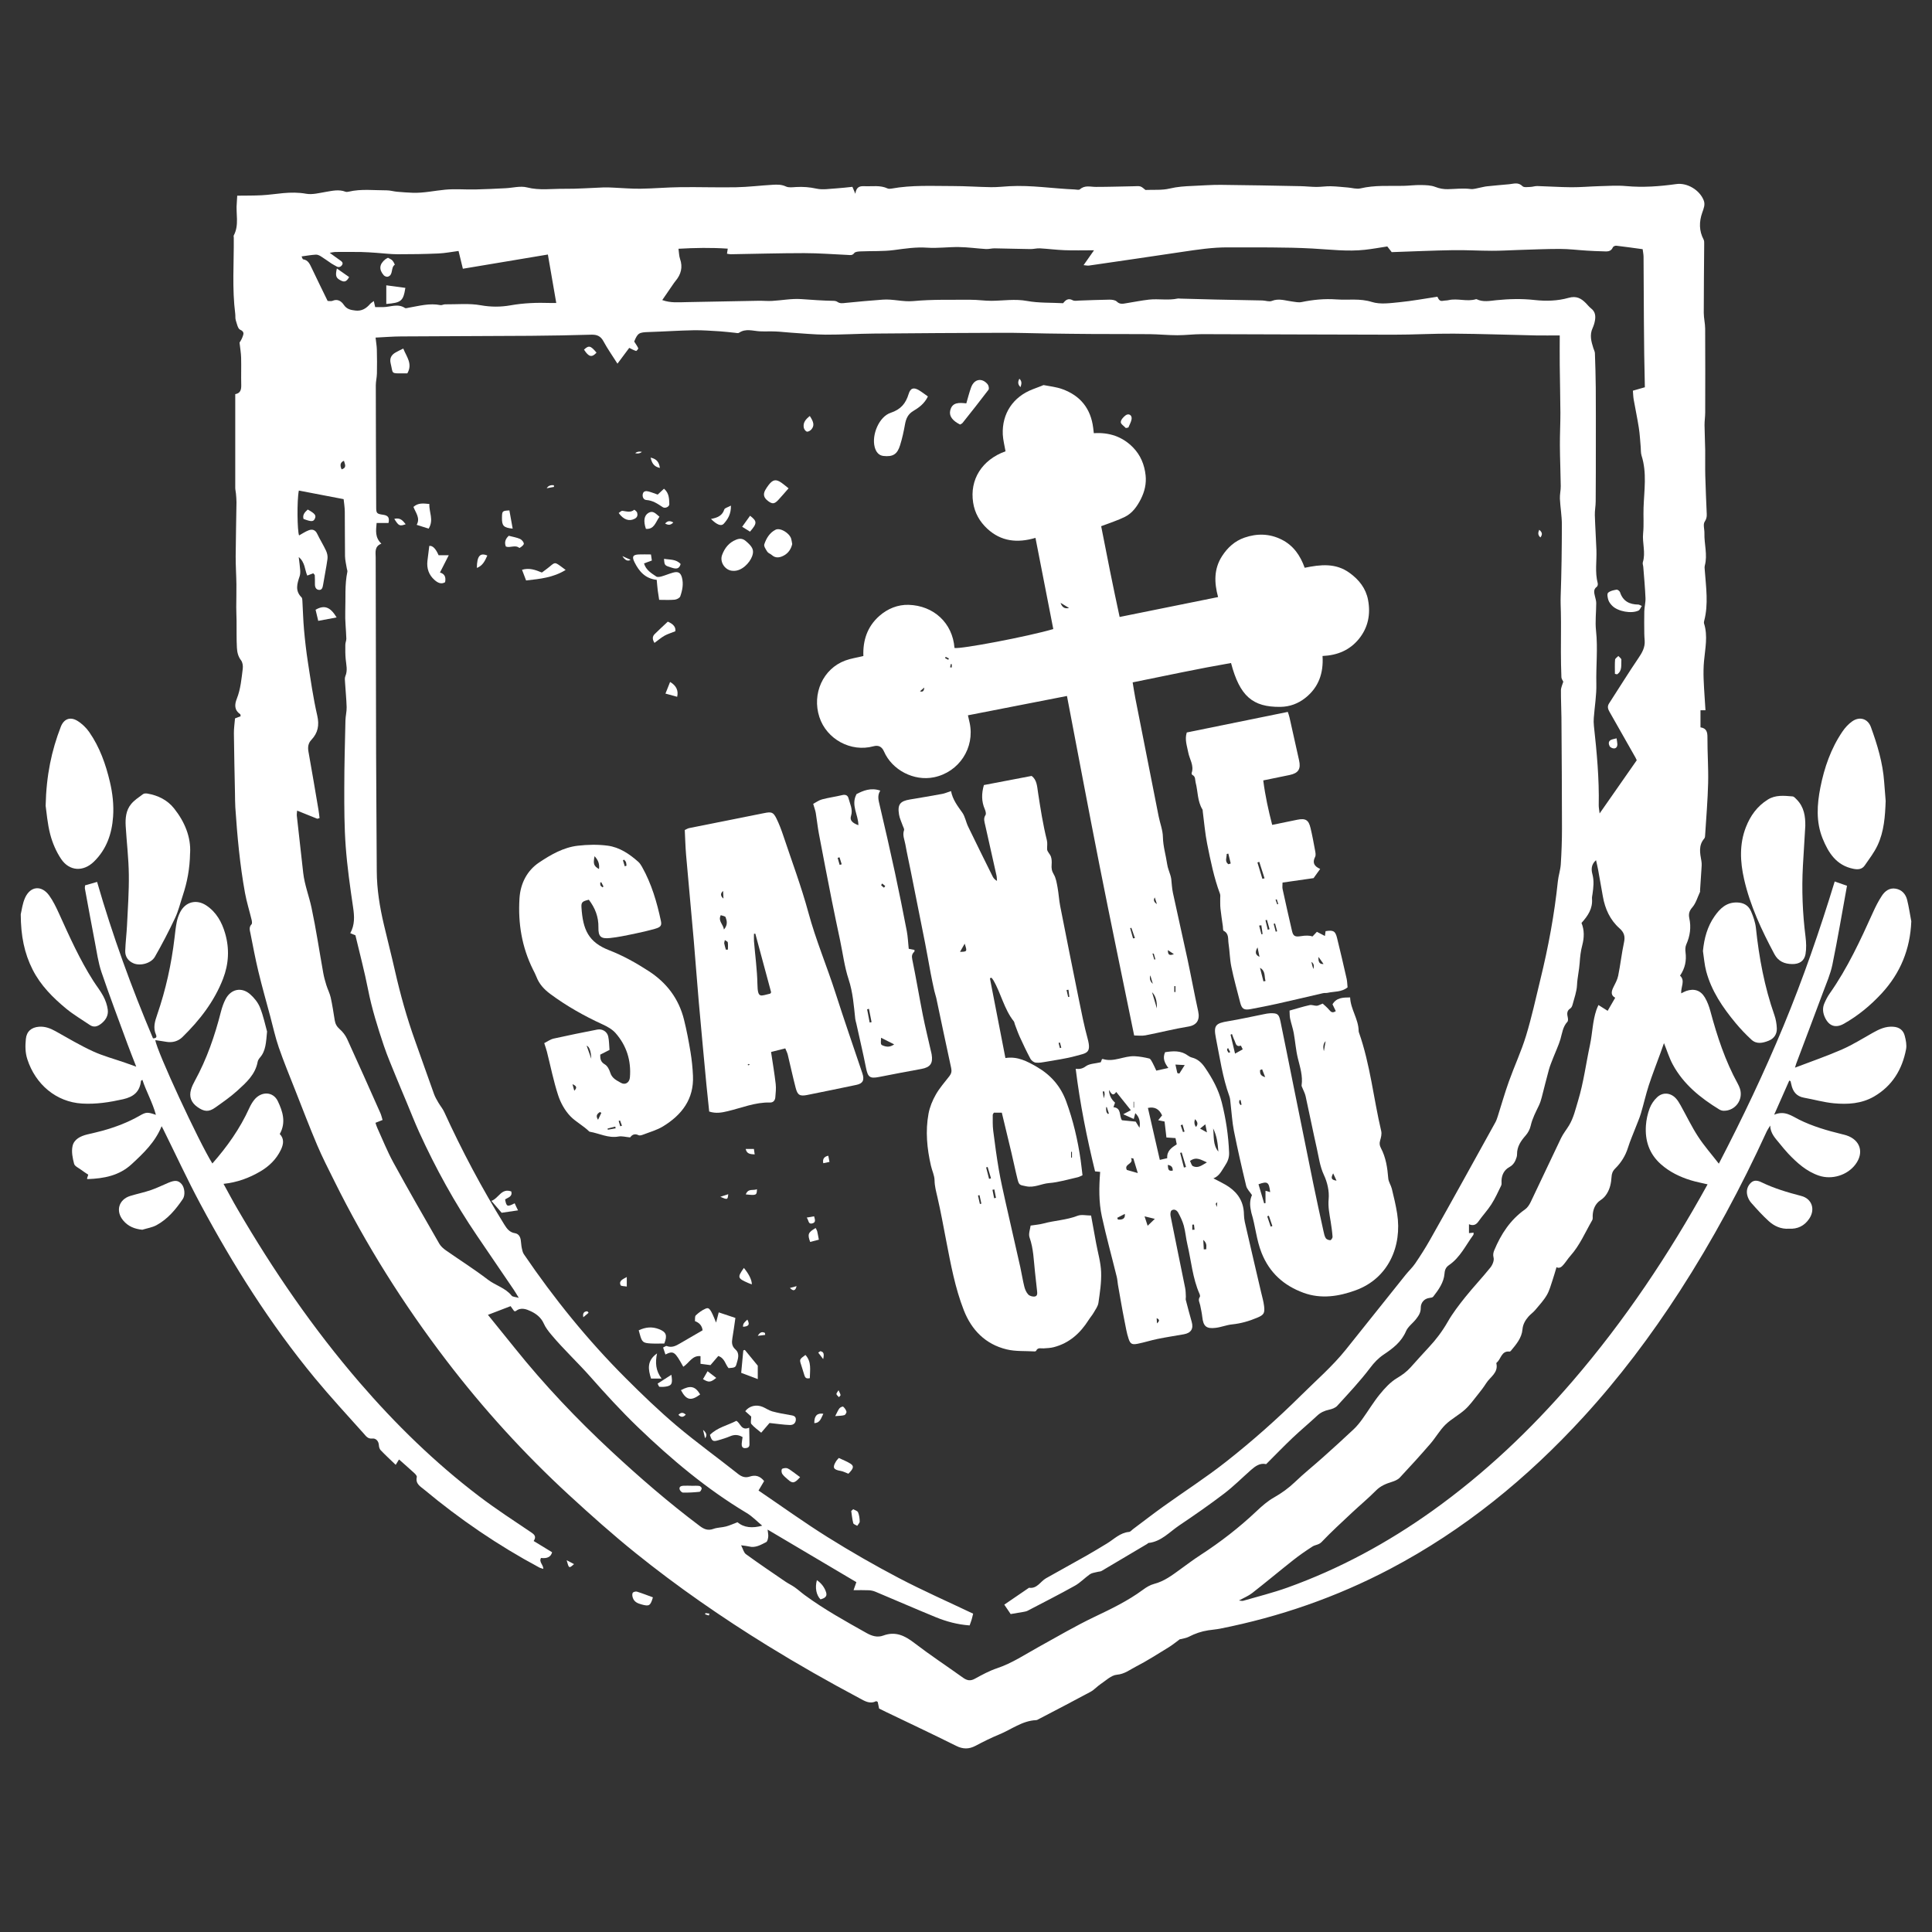 <svg xmlns="http://www.w3.org/2000/svg" id="Layer_2" data-name="Layer 2" viewBox="0 0 500 500"><rect x="0" y="0" width="500" height="500" fill="#333333" stroke="none"/><defs><style>      .cls-1 {        fill: #fff;        stroke-width: 0px;      }    </style></defs><g id="Logo_with_text" data-name="Logo with text"><path class="cls-1" d="M305.24,424.31c-.99.72-1.83,1.42-2.74,1.98-2.82,1.72-5.59,3.52-8.52,5.02-1.56.8-2.93,1.94-4.94,2.11-1.47.13-2.85,1.52-4.22,2.43-.9.6-1.64,1.48-2.59,1.99-4.42,2.39-8.88,4.69-13.33,7.02-.24.13-.5.3-.76.31-3.6.16-6.38,2.41-9.53,3.7-2.1.86-4.14,1.88-6.14,2.94-1.72.91-3.27.9-5.05,0-6.03-3.01-12.14-5.88-18.21-8.8-.56-.27-1.11-.54-1.7-.84-.12-.57-.24-1.16-.36-1.72-.18-.08-.35-.21-.43-.18-1.66.83-2.99-.08-4.36-.81-8.02-4.27-15.91-8.75-23.65-13.52-11.92-7.35-23.4-15.3-34.29-24.07-5.89-4.75-11.55-9.8-17.13-14.93-11.63-10.7-22.24-22.37-31.83-34.93-11.09-14.53-20.81-29.95-28.93-46.35-1.53-3.08-3.11-6.15-4.45-9.31-1.98-4.66-3.78-9.4-5.64-14.11-1.46-3.71-2.99-7.4-4.29-11.16-.91-2.64-1.51-5.4-2.23-8.11-1.03-3.84-2.12-7.67-3.05-11.54-.79-3.27-1.4-6.59-2.06-9.89-.16-.78-.44-1.59.29-2.34.19-.2.1-.76.02-1.13-.56-2.33-1.29-4.64-1.72-6.99-1.33-7.32-2-14.71-2.5-22.13-.08-1.24-.06-2.48-.09-3.72-.1-5.15-.23-10.31-.28-15.46-.01-1.29.19-2.59.29-3.85.54-.21,1.01-.39,1.46-.56-.06-.28-.04-.48-.12-.54-1.55-1.05-1.47-2.49-.88-3.98,1-2.52,1.22-5.2,1.55-7.85.08-.68-.05-1.58-.45-2.1-.77-1-1.01-2.12-1.07-3.25-.13-2.32-.06-4.66-.09-6.99-.01-1.17-.08-2.34-.08-3.51,0-1.98.07-3.95.04-5.93-.03-2.4-.2-4.8-.19-7.21.03-4.68.15-9.36.21-14.03,0-.75-.08-1.5-.14-2.25-.04-.48-.17-.95-.18-1.43-.01-8.05,0-16.09,0-24.29,1.38-.23,1.58-1.2,1.55-2.41-.06-2.34.03-4.68-.03-7.02-.03-1.22-.25-2.43-.41-3.9.15-.27.52-.78.73-1.36.26-.73.68-1.42-.57-1.98-.62-.28-.84-1.57-1.13-2.44-.17-.51-.07-1.09-.14-1.64-.84-6.56-.33-13.14-.38-19.72,0-.21-.09-.46,0-.61,1.45-2.72.49-5.65.78-8.47.05-.53.07-1.07.11-1.81,2.19-.03,4.28,0,6.36-.11,1.85-.1,3.69-.38,5.54-.55,1.98-.18,3.92-.2,5.93.16,1.62.29,3.4-.2,5.09-.48,1.7-.28,3.38-.7,5.08-.05.24.09.56.07.82,0,3.27-.78,6.58-.34,9.88-.35.88,0,1.76.28,2.65.36,1.36.12,2.73.22,4.1.27,2.82.09,5.57-.54,8.35-.8,2.59-.25,5.22,0,7.84-.06,2.61-.05,5.22-.2,7.82-.32,1.85-.09,3.82-.65,5.54-.21,3.23.83,6.41.32,9.6.36,3.43.04,6.87-.24,10.31-.36.82-.03,1.65.03,2.47.06,2.33.1,4.66.31,6.98.28,3.44-.05,6.87-.36,10.31-.4,4.82-.06,9.65.11,14.47.02,3.15-.06,6.3-.46,9.45-.64,1.14-.06,2.27-.1,3.41.44.74.35,1.76.19,2.65.14,1.78-.1,3.5.03,5.28.42,1.63.36,3.42.02,5.14-.07,1.36-.08,2.72-.26,4.14-.4.22.51.38.91.76,1.8.25-1.93,1.28-2.01,2.43-1.96,1.98.09,4-.32,5.91.58.28.13.69.1,1.01.04,5.26-.96,10.57-.66,15.87-.66,3.3,0,6.6.24,9.91.29,1.58.02,3.16-.16,4.74-.25,5.65-.31,11.24.61,16.86.84.48.02,1.13.2,1.4-.04,1.27-1.13,2.7-.62,4.11-.62,3.3,0,6.61-.11,9.91-.17.55,0,1.14-.1,1.64.06.47.15.85.58,1.29.9,2.06-.09,4.26.12,6.29-.37,1.97-.47,3.9-.59,5.87-.67,2.45-.1,4.89-.3,7.34-.28,6.88.06,13.76.21,20.63.34,1.38.03,2.75.19,4.12.2,1.22,0,2.44-.2,3.65-.18,1.5.03,3.01.21,4.51.33,1.08.09,2.22.46,3.22.23,3.68-.88,7.4-.59,11.11-.66,1.5-.03,3.01-.24,4.51-.21,1.28.02,2.64.04,3.8.5,1.08.42,2.1.59,3.2.57,1.97-.04,3.93-.3,5.91-.04.77.1,1.6-.21,2.4-.35.61-.11,1.21-.29,1.82-.35,1.91-.2,3.83-.37,5.75-.54,1.18-.11,2.35-.6,3.45.51.36.37,1.32.21,2,.19.61-.01,1.23-.25,1.84-.23,2.93.08,5.87.29,8.8.31,2.4.01,4.81-.21,7.21-.28,2.33-.06,4.67-.23,6.98-.02,4.36.4,8.65.08,12.95-.52,2.87-.41,6.07,1.56,7.11,4.2.45,1.14-.02,2.16-.37,3.17-.84,2.4-.85,4.72.36,7.01.17.33.14.79.14,1.19-.04,5.92-.11,11.83-.11,17.75,0,1.36.35,2.72.36,4.09.04,7.23.03,14.46.01,21.69,0,1.1-.18,2.19-.17,3.29.02,2.17.14,4.34.17,6.5.03,2.2-.04,4.41.02,6.61.09,3.3.24,6.6.38,9.89.03.74-.07,1.28-.54,2-.46.69-.03,1.96-.06,2.98-.08,2.79.85,5.56.1,8.36-.1.38-.04.8-.01,1.2.32,4.39.99,8.78-.16,13.14-.05.2-.09.43-.04.61,1.05,3.27.29,6.56,0,9.81-.28,3.12-.03,6.17.16,9.25.07,1.09.14,2.18.22,3.43h-1.29v4.43c1.58.23,1.81,1.23,1.8,2.63-.02,3.92.27,7.84.18,11.76-.11,4.46-.49,8.92-.77,13.38-.02.34-.02.76-.22.99-1.56,1.8-1.11,3.81-.75,5.85.13.72.05,1.49,0,2.23-.1,1.83-.24,3.66-.36,5.5,0,.07.04.15.02.2-.65,1.38-1.07,2.97-2.04,4.08-.83.94-.96,1.78-.75,2.78.51,2.37.19,4.6-.79,6.8-.26.59-.28,1.36-.19,2.01.27,2.14-.09,4.1-1.42,6.05,1.41,1.31.17,2.9.3,4.58.52-.25.9-.48,1.31-.62,2.02-.69,3.7-.18,4.81,1.68.66,1.11,1.12,2.37,1.45,3.62,1.74,6.46,3.82,12.79,7.06,18.69.23.42.43.87.58,1.32.9,2.84-1.21,5.72-4.19,5.7-.39,0-.83-.13-1.17-.34-4.87-2.98-9.26-6.51-12.03-11.63-.94-1.73-1.51-3.66-2.28-5.54-.27.76-.55,1.6-.86,2.43-1.03,2.83-2.13,5.64-3.07,8.5-.78,2.4-1.32,4.88-2.05,7.3-.37,1.24-.91,2.43-1.37,3.65-.66,1.72-1.41,3.41-1.96,5.17-.64,2.08-1.79,3.9-3.26,5.35-.76.76-.94,1.38-1,2.25-.1,1.52-.37,2.97-1.21,4.31-.44.7-.91,1.21-1.64,1.69-1.34.88-1.97,2.36-2.03,4.01-.01.39.07.85-.11,1.15-1.81,3.14-3.22,6.52-5.68,9.27-.59.66-1.07,1.44-1.64,2.12-.54.66-1.15,1.24-1.93.79-.33,1.08-.63,2.17-.99,3.24-.46,1.34-.81,2.77-1.52,3.98-.82,1.4-1.96,2.63-3.01,3.88-.53.63-1.24,1.1-1.77,1.72-.8.94-1.4,1.94-1.52,3.29-.19,2.22-1.63,3.88-2.99,5.52-.08.1-.24.22-.34.21-2.15-.25-2.19,1.94-3.34,2.85-.05.04-.1.13-.09.18.57,2.45-1.59,3.52-2.62,5.14-.65,1.03-1.4,2.01-2.17,2.96-1.07,1.33-2.08,2.76-3.34,3.89-1.58,1.42-3.55,2.43-5.06,3.91-1.48,1.46-2.52,3.35-3.9,4.94-2.57,2.97-5.2,5.88-7.89,8.74-.51.55-1.34.89-2.08,1.12-1.53.47-2.91,1.04-4.09,2.23-1.98,2-4.16,3.81-6.22,5.74-2.65,2.49-5.34,4.94-7.84,7.57-.74.78-1.64.71-2.36,1.17-1.72,1.11-3.41,2.27-5.01,3.54-3.56,2.81-7.04,5.73-10.62,8.52-.96.75-2.13,1.21-3.42,1.92.47.04.82.15,1.11.07,3.82-1.11,7.7-2.07,11.44-3.41,13.44-4.82,25.87-11.56,37.48-19.84,13.53-9.66,25.49-21.01,36.32-33.59,13.48-15.67,24.9-32.75,34.94-50.93-1.49-.36-2.94-.62-4.34-1.05-2.85-.88-5.5-2.16-7.76-4.17-3.02-2.69-4.13-6.11-3.86-10.02.1-1.49.44-3.02.96-4.42.39-1.05,1.1-2.09,1.92-2.86,1.44-1.37,3.42-1.23,4.8.19.52.53.91,1.2,1.28,1.85,1.51,2.7,2.85,5.52,4.53,8.1,1.56,2.4,3.48,4.57,5.38,7.03,6.13-11.8,11.76-23.63,16.79-35.77,5.02-12.14,9.31-24.53,13.2-37.26,1.24.43,2.19.76,3.18,1.11-1.26,6.92-2.4,13.7-3.78,20.42-.51,2.47-1.56,4.84-2.45,7.23-2.28,6.13-4.6,12.24-6.9,18.35-.09.25-.16.51-.33,1.07,4.22-1.61,8.27-3,12.19-4.72,2.76-1.21,5.34-2.84,7.98-4.32,1.64-.92,3.28-1.69,5.25-1.55,1.61.11,2.62.91,2.99,2.37.29,1.11.54,2.35.34,3.44-1,5.24-3.56,9.5-8.29,12.25-3.25,1.88-6.84,2.09-10.43,1.75-2.59-.25-5.12-.98-7.69-1.44-1.98-.35-2.92-1.63-3.3-3.47-.06-.27-.12-.53-.19-.8-.01-.04-.1-.05-.33-.17-1.24,2.79-2.47,5.58-3.91,8.84,2.72-1.15,4.5.29,6.41,1.25,3.53,1.76,7.3,2.85,11.11,3.78.4.1.8.19,1.19.32,3.59,1.18,4.61,4.47,2.33,7.51-2.1,2.81-6.1,4.04-9.45,2.91-3.24-1.1-5.68-3.31-7.97-5.72-.8-.85-1.53-1.77-2.27-2.67-1.07-1.31-2.32-2.54-2.38-4.57-.31.54-.68,1.05-.94,1.61-6.54,14.28-13.96,28.09-22.49,41.29-7.45,11.52-15.68,22.46-24.96,32.58-14.49,15.81-30.88,29.2-49.94,39.24-13.92,7.33-28.61,12.42-44.03,15.48-1.01.2-2.05.27-3.07.43-1.77.27-3.43.84-5.03,1.67-.74.38-1.63.47-2.43.68ZM327.64,378.91c-1.54-.35-2.74.51-3.88,1.51-2.32,2.05-4.52,4.26-6.97,6.13-3.77,2.87-7.68,5.59-11.61,8.23-2.53,1.7-4.64,4.18-7.95,4.54-.12.01-.21.17-.33.24-3.93,2.34-7.87,4.68-11.81,7-.33.19-.78.16-1.16.27-.63.17-1.34.23-1.85.58-1.34.94-2.49,2.19-3.91,2.98-4.02,2.25-8.14,4.33-12.23,6.47-.29.15-.64.22-.97.28-1.04.19-2.09.36-3.41.58-.42-.63-.98-1.45-1.65-2.44,2.22-1.52,4.31-2.94,6.4-4.37,2.09.32,2.93-1.62,4.39-2.45,3.53-1.99,7.09-3.94,10.62-5.94,1.73-.98,3.43-2.03,5.13-3.05,1.86-1.12,3.41-2.81,5.76-3.01.35-.03.66-.46.99-.7,2.64-1.97,5.25-4,7.93-5.92,5.37-3.85,10.95-7.43,16.13-11.51,6.82-5.36,13.31-11.12,19.48-17.23,3.91-3.88,8.09-7.49,11.55-11.8,5.17-6.44,10.3-12.91,15.47-19.36.8-1,1.77-1.89,2.49-2.95,1.35-1.99,2.65-4.02,3.83-6.11,2.92-5.13,5.77-10.31,8.65-15.47,2.77-4.99,5.54-9.98,8.29-14.98.26-.48.43-1.01.6-1.53.96-3.01,1.82-6.06,2.89-9.04,1.41-3.95,3.2-7.77,4.42-11.77,1.47-4.8,2.53-9.72,3.72-14.6,2.05-8.36,3.63-16.81,4.52-25.38.15-1.49.67-2.95.76-4.44.2-3.09.31-6.18.31-9.27,0-9.57-.08-19.14-.14-28.71-.02-2.34-.15-4.68-.13-7.02,0-.73.38-1.46.61-2.25-.14-.31-.47-.72-.49-1.14-.09-2.2-.12-4.4-.13-6.6-.01-3.42.07-6.85-.01-10.27-.03-1.35-.1-2.69-.05-4.05.22-6.18.3-12.38.31-18.57,0-2.24-.4-4.48-.51-6.72-.05-1.09.24-2.19.22-3.28-.04-3.5-.2-7-.22-10.5-.02-2.82.14-5.64.13-8.46-.02-4.12-.13-8.24-.17-12.36-.03-2.45,0-4.91,0-7.66-2.24,0-4.22.04-6.21,0-7.09-.15-14.18-.41-21.27-.46-5.16-.04-10.33.28-15.49.27-16.54-.01-33.07-.11-49.61-.14-2.12,0-4.25.28-6.37.28-2.41,0-4.81-.25-7.22-.28-4.89-.05-9.77,0-14.66-.04-3.93-.02-7.85-.08-11.78-.13-3.9-.06-7.8-.2-11.7-.18-11.09.03-22.19.1-33.28.2-4.13.04-8.26.3-12.39.28-3.02-.02-6.04-.33-9.06-.52-1.29-.08-2.57-.25-3.85-.3-1.36-.06-2.73.02-4.1-.04-1.82-.09-3.67-.81-5.42.38-.23.16-.67.04-1.01,0-1.3-.12-2.59-.3-3.89-.38-2.26-.13-4.53-.32-6.8-.28-3.87.07-7.74.34-11.62.46-2.55.08-2.88.24-3.8,2.46.42.67.81,1.18,1.05,1.74.06.14-.44.73-.56.7-.57-.16-1.09-.47-1.77-.8-.88,1.19-1.89,2.53-3.05,4.09-1.31-2.08-2.59-3.87-3.62-5.79-.73-1.36-1.7-1.76-3.17-1.71-5.23.15-10.47.25-15.7.29-11.16.08-22.33.08-33.49.16-2.17.01-4.35.19-6.62.3.13,1.21.31,2.16.33,3.12.05,2.06.07,4.11.02,6.17-.02,1.03-.29,2.05-.29,3.08.01,10.47.05,20.93.1,31.4,0,1.71.09,1.84,1.85,2.09,1.28.19,1.63.78,1.34,2.12h-3.08c-.16,1.94-.48,3.71,1.23,5.35-1.84.73-1.48,2.21-1.47,3.55.03,17.01.06,34.02.11,51.03.03,10.05.13,20.1.17,30.16.02,4.71.77,9.31,1.85,13.88.93,3.95,1.94,7.88,2.84,11.84,1.4,6.18,3.1,12.27,5.24,18.23,1.65,4.59,3.24,9.2,4.9,13.78.28.77.71,1.49,1.12,2.2.48.82,1.12,1.56,1.51,2.42,4.58,10.02,9.74,19.74,15.54,29.11.67,1.08,1.36,2.03,2.75,2.25.93.15,1.37.87,1.51,1.75.11.68.12,1.37.26,2.05.12.56.24,1.18.55,1.64,7.82,11.5,16.54,22.27,26.38,32.1,4.23,4.23,8.56,8.4,13.13,12.27,5.15,4.35,10.64,8.29,15.92,12.49.98.78,1.91,1.06,3.02.69,1.48-.49,2.66-.16,3.73,1.16-.43.73-.89,1.5-1.45,2.45,5.98,4.06,11.8,8.26,17.86,12.05,6.01,3.76,12.17,7.3,18.44,10.59,6.31,3.31,12.84,6.18,19.24,9.23-.17.66-.26,1.12-.4,1.58-.15.5-.35.98-.51,1.46-3.17-.23-6.02-1.01-8.76-2.13-5.22-2.14-10.39-4.4-15.59-6.58-.53-.22-1.13-.36-1.7-.39-1.26-.06-2.53-.02-3.99-.02.32-.9.52-1.48.73-2.08-7.58-4.49-15.13-8.96-22.97-13.6.08.84.22,1.37.16,1.87-.06.49-.2,1.2-.53,1.37-1.39.7-2.78,1.57-4.48,1.12-.51-.13-1.05-.16-2.01-.3.51.98.69,1.9,1.25,2.3,3.34,2.43,6.76,4.74,10.17,7.07.78.54,1.66.94,2.44,1.49.9.63,1.71,1.38,2.6,2.03,5.06,3.72,10.55,6.75,16.01,9.82,1.43.8,2.83,1.2,4.3.66,3.17-1.18,5.58,0,8.07,1.92,4.1,3.14,8.41,5.98,12.61,8.99,1,.71,1.87.9,3.02.27,1.86-1.02,3.76-2.06,5.77-2.73,3.9-1.31,7.27-3.58,10.81-5.54,4.76-2.63,9.46-5.39,14.35-7.73,4.36-2.08,8.68-4.15,12.58-7.03.87-.65,1.87-1.26,2.91-1.53,2.62-.68,4.68-2.25,6.79-3.79,1.73-1.25,3.44-2.54,5.23-3.7,5.16-3.35,9.99-7.09,14.46-11.31,1.39-1.32,2.87-2.62,4.53-3.56,1.98-1.13,3.76-2.4,5.41-3.98,2.33-2.24,4.87-4.26,7.28-6.42,2.66-2.38,5.3-4.77,7.9-7.22.85-.79,1.59-1.72,2.27-2.66,1.53-2.12,2.87-4.38,4.51-6.4,1.29-1.58,2.75-3.19,4.48-4.22,1.33-.79,2.49-1.64,3.5-2.76,1.57-1.74,3.12-3.49,4.72-5.2,1.89-2.01,3.52-4.19,4.9-6.6,1.29-2.25,2.9-4.34,4.52-6.37,2.1-2.62,4.43-5.07,6.53-7.69.54-.67,1.01-1.81.82-2.55-.2-.78-.06-1.33.18-1.92,1.75-4.19,4.15-7.88,7.94-10.55.63-.44,1.13-1.19,1.47-1.9,2.65-5.51,5.22-11.06,7.87-16.57.56-1.16,1.4-2.18,2.07-3.29,1.18-1.96,1.66-4.16,2.32-6.33,1.45-4.77,2.06-9.68,3.1-14.52.64-3,.66-6.11,1.66-9.04.14-.42.34-.81.53-1.26.92.58,1.7,1.07,2.38,1.5.72-1.24,1.32-2.27,1.96-3.39-1.17-.59-1.04-1.56-.49-2.68.49-.98,1.05-1.98,1.26-3.03.58-2.87.9-5.79,1.51-8.65.33-1.53,0-2.56-1.17-3.6-2.46-2.18-3.75-5.05-4.31-8.26-.41-2.31-.81-4.61-1.23-6.91-.14-.76-.33-1.52-.54-2.47-1.34,1.19-1.23,2.53-.93,3.65.46,1.74.26,3.41.02,5.11-.06.41-.16.82-.13,1.23.2,2.51-1.03,4.4-2.72,6.26.76,1.83.72,3.79.2,5.76-.4,1.5-.57,3.01-.67,4.57-.13,1.91-.6,3.8-.69,5.76-.08,1.69-.71,3.35-1.14,5.01-.1.37-.28.82-.58,1.01-.96.61-.88,1.42-.67,2.35.08.36.11.9-.1,1.12-1.2,1.29-1.35,2.96-1.81,4.53-.47,1.57-1.19,3.05-1.78,4.58-.42,1.09-.89,2.17-1.2,3.29-.66,2.37-1.22,4.77-1.85,7.15-.19.73-.42,1.46-.75,2.14-.81,1.7-1.69,3.34-2.11,5.22-.2.9-.69,1.82-1.3,2.51-1.24,1.41-2.24,2.87-2.23,4.83,0,.27-.03.56-.12.82-.33,1.06-.79,1.94-1.88,2.54-1.32.72-1.98,2.01-2.02,3.55-.01.4.08.86-.08,1.2-.8,1.65-1.56,3.35-2.55,4.89-1,1.56-2.29,2.92-3.35,4.44-.64.91-1.4,1.15-2.44.7v2.3c.47-.05.82-.08,1.2-.12-.03.32,0,.49-.07.58-1.98,2.7-3.41,5.84-6.3,7.82-.73.5-1.08,1.11-1.16,2.18-.17,2.29-1.53,4.2-2.93,5.99-.17.22-.61.28-.94.32-1.52.18-2.29,1.38-2.28,2.54.02,1.28-.56,2.08-1.21,2.93-.83,1.08-2.09,1.94-2.6,3.13-1.19,2.78-3.38,4.45-5.74,6.03-1.41.94-2.5,2.09-3.55,3.48-2.61,3.45-5.6,6.62-8.52,9.82-.49.54-1.38.85-2.13,1.01-1.18.26-2.17.7-3.07,1.55-2.06,1.93-4.24,3.73-6.29,5.67-2.34,2.22-4.58,4.54-6.91,6.87ZM425.69,100.26c-.3-11.29-.25-22.53-.34-33.78,0-.67-.16-1.35-.23-1.99-2.37-.32-4.59-.64-6.82-.9-.29-.03-.79.17-.88.4-.54,1.28-1.63,1.08-2.64,1.05-1.38-.03-2.75-.09-4.13-.18-2.32-.14-4.64-.44-6.97-.44-3.64,0-7.28.17-10.93.28-2.2.07-4.4.21-6.61.2-3.34,0-6.69-.21-10.03-.16-5.3.09-10.59.33-15.94.51-.34-.44-.71-.92-1.14-1.47-1.96.3-3.85.65-5.76.86-4.54.5-9.04-.07-13.57-.32-7.28-.4-14.59-.26-21.89-.3-4-.02-7.95.58-11.9,1.17-8.04,1.2-16.07,2.38-24.11,3.54-.36.05-.75-.06-1.37-.11.93-1.33,1.73-2.46,2.7-3.85-2.84,0-5.24.07-7.64-.02-2.13-.08-4.25-.36-6.38-.48-.81-.04-1.63.2-2.44.19-3.09-.04-6.18-.14-9.27-.19-.74-.01-1.49.22-2.23.18-2.33-.14-4.64-.48-6.97-.51-2.75-.05-5.52.35-8.25.16-2.91-.2-5.7.23-8.55.61-2.85.38-5.77.22-8.66.35-.57.02-1.39.07-1.66.43-.5.67-1.03.52-1.63.49-3.78-.17-7.56-.47-11.35-.47-6.34,0-12.67.19-19.01.29-.32,0-.63-.09-.95-.14.07-.5.13-.86.2-1.31-4.29-.29-8.45-.22-12.75.03.15,1.01.14,1.86.4,2.61.76,2.17.26,4.02-1.16,5.72-.26.32-.5.66-.73,1-.89,1.29-1.77,2.58-2.71,3.95,2.2.79,4.27.56,6.31.53,6.19-.1,12.39-.24,18.58-.35,1.17-.02,2.34.1,3.51.04,2.54-.14,5.09-.65,7.6-.47,2.78.2,5.56.4,8.34.45.33,0,.72.08.98.26.69.49,1.38.35,2.16.27,3.18-.34,6.37-.59,9.56-.84,2.65-.21,5.21.62,7.94.37,4.92-.46,9.9-.31,14.86-.34,1.79-.01,3.57.28,5.36.27,3.07-.02,6.09-.54,9.22.04,2.99.55,6.11.41,9.31.58.58-.7,1.25-1.45,2.51-.76.43.24,1.08.1,1.63.08,2.62-.08,5.23-.21,7.85-.24.65,0,1.5.09,1.91.49.81.8,1.61.57,2.48.43,1.96-.31,3.91-.71,5.87-.93,2.47-.27,4.97.26,7.44-.28.2-.04.41.01.62.02,3.03.08,6.06.18,9.09.24,4.06.09,8.12.15,12.19.24.82.02,1.76.4,2.44.12,1.83-.74,3.51-.06,5.25.15.8.1,1.65.31,2.42.15,2.99-.62,5.99-.91,9.04-.69,3.05.22,6.07-.32,9.18.66,2.18.69,4.78.29,7.16.06,3.27-.32,6.51-.93,9.8-1.42.29.64.57,1.25,1.45,1.06.47-.1.97-.06,1.43-.17,2.35-.55,4.76.47,7.1-.25.06-.02.15,0,.2.02,1.65.79,3.39.41,5.06.24,3.3-.33,6.6-.42,9.89-.05,2.98.33,5.98.25,8.82-.56,2.03-.57,3.27.14,4.52,1.42.43.44.82.95,1.3,1.32,1.09.83,1.21,1.95,1,3.14-.12.67-.33,1.34-.61,1.96-.82,1.78-.34,3.48.2,5.19.14.44.39.87.4,1.3.1,2.96.2,5.91.22,8.87.04,4.95.02,9.89.02,14.84,0,4.89,0,9.77-.04,14.66,0,1.17-.25,2.34-.22,3.5.09,3.01.3,6.03.41,9.04.11,2.88-.42,5.78.34,8.63.07.27-.03.76-.23.9-.94.68-.71,1.53-.5,2.42.14.6.34,1.21.34,1.81,0,2.38-.31,4.79-.05,7.15.5,4.59-.03,9.16.08,13.74.07,2.93-.44,5.88-.66,8.82-.05.68-.05,1.37.03,2.05.75,6.84,1.39,13.68,1.25,20.58-.01.52.11,1.05.23,2.1,3.41-4.88,6.53-9.35,9.61-13.77-.16-.35-.24-.54-.34-.71-2.24-3.95-4.49-7.88-6.72-11.84-.37-.66-.63-1.34-.12-2.13,2.55-3.91,4.98-7.89,7.61-11.75.97-1.42,1.74-2.77,1.62-4.52-.04-.61-.1-1.21-.1-1.82-.01-1.91-.05-3.83,0-5.74.03-1.16.36-2.32.31-3.47-.11-2.68-.36-5.36-.57-8.03-.03-.41-.23-.86-.12-1.22.79-2.51-.18-5.01.08-7.53.22-2.18.03-4.39.11-6.58.15-4.52.91-9.05-.52-13.51-.22-.7-.15-1.5-.22-2.25-.15-1.64-.22-3.29-.48-4.92-.38-2.45-.9-4.87-1.33-7.31-.13-.73-.14-1.48-.21-2.31.98-.28,1.82-.52,3.07-.88ZM76.9,209.74c-.04.6-.13,1-.08,1.4.54,4.92,1.1,9.84,1.65,14.76.35,3.09,1.51,6,2.15,9.01,1.19,5.58,2.02,11.23,3.03,16.85.19,1.07.48,2.12.8,3.16.34,1.1.89,2.14,1.14,3.25.43,1.94.72,3.92,1.04,5.89.15.91.52,1.61,1.26,2.26.8.7,1.51,1.61,1.95,2.57,2.92,6.38,5.76,12.79,8.61,19.19.24.54.36,1.13.56,1.77-.71.28-1.24.49-1.84.73.18.53.29.92.46,1.29,1.37,3,2.59,6.09,4.17,8.98,3.86,7.06,7.88,14.04,11.89,21.02.39.68,1.06,1.27,1.72,1.73,3.61,2.53,7.35,4.88,10.84,7.56,1.98,1.52,4.54,2.13,6.17,4.16.26.33.96.31,1.84.56-.59-.95-.93-1.55-1.31-2.11-3.16-4.66-6.33-9.32-9.5-13.97-5.78-8.5-10.72-17.48-14.98-26.82-1.16-2.56-2.18-5.18-3.26-7.77-.92-2.22-1.87-4.42-2.77-6.65-1.05-2.61-2.18-5.2-3.08-7.87-1.62-4.82-3.14-9.66-4.12-14.67-.91-4.63-2.13-9.21-3.26-13.97-.28-.11-.76-.31-1.33-.54,1.21-2.21,1.07-4.39.73-6.69-.77-5.23-1.52-10.48-1.91-15.75-.37-5-.38-10.04-.37-15.06,0-5.85.17-11.7.3-17.54.03-1.16.34-2.31.31-3.46-.06-2.12-.28-4.24-.41-6.36-.03-.55-.13-1.17.07-1.64.65-1.5.23-2.97.09-4.47-.11-1.22-.11-2.45-.09-3.67,0-.53.27-1.07.26-1.59-.07-2.33-.36-4.66-.28-6.98.13-3.45-.17-6.93.55-10.35.05-.25-.1-.53-.14-.8-.17-1.07-.45-2.14-.47-3.21-.06-3.84-.01-7.69-.06-11.54-.01-1.15-.21-2.3-.3-3.22-4-.76-7.79-1.49-11.59-2.22-.52,2.55-.41,10.5.06,11.61.82-.45,1.61-1,2.49-1.33.92-.35,1.71-.13,2.2.91.71,1.49,1.6,2.89,2.29,4.38.3.64.47,1.45.37,2.14-.31,2.25-.78,4.47-1.14,6.71-.11.67-.29,1.34-1.03,1.29-.8-.05-1.09-.71-1.08-1.5.01-.76,0-1.51-.04-2.27,0-.16-.23-.31-.4-.53-.51.19-1,.38-1.54.59-.68-1.52-.53-3.38-2.21-4.8.16,1.38.31,2.39.38,3.41.03.52.02,1.09-.15,1.58-.64,1.9-1.23,3.75.49,5.44.2.2.21.64.23.98.14,2.47.2,4.94.42,7.4.25,2.8.57,5.61,1,8.39.72,4.62,1.37,9.27,2.42,13.82.58,2.53.18,4.5-1.53,6.31-.83.88-.95,1.89-.74,3.05.9,5.01,1.74,10.03,2.59,15.05.12.71.19,1.43.28,2.12-.36.1-.52.21-.62.17-1.65-.65-3.29-1.32-5.19-2.09ZM197.28,394.86c-1.33-1.1-2.55-2.4-4.01-3.28-10.35-6.19-19.51-13.89-28.16-22.21-4.31-4.15-8.35-8.56-12.32-13.06-3.27-3.7-6.92-7.08-10.1-10.88-.74-.89-1.49-1.83-1.95-2.88-.69-1.58-2-2.57-3.36-3.2-1.1-.52-2.59-1.12-3.89-.04-.08.06-.25,0-.43,0-.26-.36-.53-.74-.92-1.28-1.89.73-3.76,1.44-5.86,2.25,2.46,3.04,4.71,5.81,6.95,8.6,7.64,9.53,16.03,18.37,24.97,26.68,7.32,6.8,14.87,13.33,22.86,19.34,1.14.86,2.15,1.29,3.58.77,1.02-.37,2.18-.34,3.24-.62.95-.25,1.85-.67,2.99-1.1,1.66,1.43,3.88,1.6,6.4.89ZM118.68,64.95c-1.85.24-3.54.58-5.24.65-3.5.15-7.01.21-10.51.2-1.85,0-3.7-.25-5.55-.37-1.29-.08-2.58-.19-3.86-.21-2.26-.04-4.51-.02-6.77-.01-.31,0-.61.09-1.42.22,1.14.82,1.88,1.38,2.65,1.91.48.33.96.69.5,1.31-.36.48-.88.62-1.46.26-.41-.25-.85-.46-1.25-.72-.91-.61-1.8-1.27-2.73-1.85-.38-.24-.88-.47-1.3-.44-1.19.07-2.36.28-3.69.46.17.33.25.73.39.75,1.29.19,1.71,1.18,2.19,2.18,1.35,2.85,2.74,5.68,4.16,8.59.43,0,.9.13,1.24-.02,1.35-.59,2.31.09,2.96,1.05.77,1.14,1.8,1.32,3,1.46,1.63.19,2.77-.53,3.77-1.68.25-.29.61-.48.98-.78.14.6.24,1.06.36,1.57.73,0,1.4,0,2.08,0,1.87-.02,3.77-1,5.61.22.22.15.67-.01,1-.07,2.7-.46,5.37-1.23,8.17-.67.38.08.81-.2,1.21-.2,3.09.03,6.25-.3,9.24.24,2.64.48,5.24.46,7.71.02,3.43-.61,6.82-.72,10.26-.61.45.01.9,0,1.58,0-.74-4.25-1.44-8.29-2.17-12.54-7.42,1.24-14.64,2.45-22,3.68-.38-1.56-.74-3.06-1.12-4.61ZM89.01,119.25q-1.38.56-.59,2.22c1.43-.46.81-1.35.59-2.22Z"></path><path class="cls-1" d="M103.22,377.78c-.29.47-.49.8-.81,1.32-1.37-1.32-2.68-2.52-3.9-3.8-.29-.3-.43-.85-.46-1.3-.06-1.1-.83-1.81-1.66-1.71-1.18.14-1.66-.61-2.2-1.22-4.27-4.77-8.62-9.48-12.7-14.41-11.53-13.96-21.14-29.21-29.67-45.14-3.37-6.3-6.37-12.81-9.55-19.22-.11-.23-.24-.45-.44-.84-1.68,4.14-4.68,6.98-7.74,9.81-3.26,3.02-7.23,3.73-11.4,3.88-.08-.05-.19-.1-.18-.12.09-.32.2-.63.33-1.02-.61-.41-1.25-.81-1.84-1.26-.65-.49-1.65-.92-1.82-1.55-.39-1.47-.72-3.13-.41-4.57.38-1.8,2.07-2.61,3.83-3.04,1.34-.32,2.68-.61,4.01-.98,3.32-.93,6.53-2.14,9.54-3.87,1.7-.98,2.05-.95,4.2-.22-.89-3.25-2.49-6.01-3.5-9.06-.21.16-.36.21-.37.29-.3,2.8-1.9,4.11-4.61,4.73-3.52.79-7.04,1.34-10.64,1.12-6.68-.4-12.04-4.95-14.15-11.45-.57-1.75-.56-3.48-.39-5.23.18-1.97,1.42-3.04,3.39-3.2,1.59-.12,2.95.41,4.3,1.16,3.18,1.77,6.32,3.66,9.63,5.18,2.67,1.23,5.55,1.99,8.34,2.96.89.31,1.77.63,2.91,1.04-.79-2.03-1.52-3.85-2.2-5.69-2.29-6.25-4.66-12.48-6.8-18.79-.85-2.52-1.21-5.22-1.72-7.85-.89-4.59-1.72-9.19-2.57-13.79-.04-.19.02-.4.05-.81.92-.26,1.87-.54,3.11-.89,4,13.88,8.89,27.29,14.47,40.49.64,0,1.1-.21.77-.95-.8-1.79-.29-3.45.31-5.18,2.23-6.46,3.69-13.1,4.49-19.89.16-1.36.3-2.74.57-4.08.17-.87.47-1.74.87-2.53,1.38-2.73,4.22-3.46,6.78-1.77,2.6,1.73,4.03,4.32,4.87,7.21,1.15,3.95.96,7.89-.53,11.75-2.28,5.9-6.07,10.76-10.53,15.12-1.06,1.04-2.57,1.5-4.17,1.21-.93-.17-1.86-.28-2.83-.43.33,2.77,11.29,26.38,14.76,31.92,3.82-4.34,7.15-9.02,9.55-14.33.34-.75.76-1.47,1.27-2.12,1.8-2.27,4.89-2.25,6.12.32,1.24,2.6,2.2,5.49.5,8.5,1.18,1.22,1,2.61.29,4.09-1.18,2.45-3.03,4.25-5.33,5.6-2.86,1.68-5.94,2.83-9.51,3.21,1.24,2.25,2.38,4.43,3.62,6.54,9.24,15.86,19.58,30.94,31.58,44.86,9.34,10.83,19.53,20.77,30.91,29.43,4.38,3.33,9.01,6.34,13.57,9.41.91.61,1.27,1.15.58,2.19,1.67,1.02,3.24,1.98,4.77,2.91q-.44,1.78-2.87,1.48c-.6,1.06.61,1.72.6,2.83-.4-.14-.77-.21-1.08-.38-10.6-5.68-20.48-12.42-29.71-20.11-1.03-.85-2.36-1.53-1.95-3.29.06-.27-.34-.73-.62-.99-1.26-1.16-2.55-2.28-3.97-3.54Z"></path><path class="cls-1" d="M49.19,220.79c-.07,4.04-.75,7.54-1.88,10.95-.65,1.96-1.13,3.99-2,5.84-1.61,3.41-3.35,6.76-5.22,10.03-.97,1.7-3.76,2.45-5.53,1.7-1.37-.58-2.2-1.72-2.15-3.23.07-2.19.35-4.38.46-6.58.21-4.38.53-8.77.47-13.16-.05-4.18-.56-8.36-.81-12.54-.12-2.02.06-4.07,1.38-5.68.84-1.04,2.03-1.8,3.12-2.61.27-.2.79-.19,1.16-.13,2.73.48,5.14,1.67,6.86,3.84,2.78,3.49,4.39,7.45,4.15,11.56Z"></path><path class="cls-1" d="M467.21,213.74c-.21,3.51-.43,6.94-.62,10.37-.33,6.13-.09,12.23.68,18.32.18,1.48.25,3.03,0,4.48-.31,1.8-1.6,2.62-3.45,2.59-1.98-.03-3.59-.68-4.6-2.56-3.31-6.21-6.3-12.55-7.86-19.45-1.01-4.47-1.24-8.99.47-13.4,1.15-2.96,2.92-5.43,5.66-7.15,2.02-1.27,4.23-1.01,6.42-.83.39.03.78.5,1.11.84,1.88,1.92,2.23,4.34,2.19,6.79Z"></path><path class="cls-1" d="M11.81,208.58c.17-8,1.55-14.35,3.92-20.48.78-2.03,2.4-2.69,4.28-1.56,1.19.72,2.29,1.78,3.09,2.93,2.7,3.89,4.26,8.29,5.34,12.87.7,2.96,1.04,5.96.83,9-.31,4.44-1.7,8.47-4.96,11.65-2.76,2.69-6.36,2.5-8.5-.7-1.27-1.9-2.23-4.13-2.81-6.35-.74-2.84-.95-5.81-1.18-7.35Z"></path><path class="cls-1" d="M488.01,207.29c-.15,3.95-.4,7.89-2.11,11.5-.86,1.84-2.14,3.49-3.3,5.18-.71,1.03-1.74,1.12-2.94.88-4.41-.88-6.46-4.12-7.98-7.87-1.73-4.31-1.44-8.75-.57-13.17,1.02-5.16,2.73-10.09,5.71-14.48.68-1,1.55-1.96,2.54-2.65,1.92-1.34,4.04-.68,4.83,1.49,1.67,4.59,3.08,9.26,3.43,14.19.12,1.64.26,3.28.39,4.93Z"></path><path class="cls-1" d="M440.72,246.11c.32-3.26,1.13-6.3,2.99-8.96,1.41-2.01,3.06-3.67,5.87-3.59,1.75.05,2.95.81,3.59,2.29.59,1.37,1.1,2.85,1.26,4.32.81,7.68,2.21,15.22,4.78,22.53.38,1.08.58,2.27.63,3.41.06,1.5-.68,2.65-2.12,3.23-1.52.61-3.12.96-4.46-.28-1.46-1.35-2.84-2.8-4.11-4.33-3.31-4-6.22-8.25-7.58-13.35-.46-1.71-.58-3.51-.85-5.26Z"></path><path class="cls-1" d="M494.64,238.49c-.29,7.19-2.83,13.34-7.63,18.56-2.86,3.1-6.08,5.78-9.77,7.87-2.1,1.2-3.82.7-4.89-1.48-.6-1.23-.76-2.52-.2-3.79.38-.88.82-1.75,1.37-2.53,4.62-6.56,7.96-13.8,11.24-21.07.65-1.44,1.37-2.86,2.23-4.17.81-1.26,2-2.18,3.63-1.89,1.57.28,2.56,1.38,2.94,2.87.46,1.85.73,3.74,1.09,5.62Z"></path><path class="cls-1" d="M5.36,236.66c.25-.99.43-2.81,1.16-4.38,1.39-2.99,4.25-3.22,6.19-.55,1.04,1.43,1.82,3.07,2.56,4.69,2.7,5.96,5.36,11.92,8.89,17.45.85,1.33,1.85,2.58,2.59,3.97.56,1.07.99,2.28,1.14,3.46.2,1.52-.55,2.77-1.81,3.71-.92.69-1.84.93-2.84.25-2.05-1.39-4.2-2.65-6.1-4.21-3.46-2.86-6.62-6.02-8.69-10.1-2.16-4.25-3.06-8.78-3.08-14.3Z"></path><path class="cls-1" d="M69.12,266.92c-.27,2.91-.33,5.06-1.86,6.8-.26.3-.51.69-.58,1.08-.6,3.29-2.96,5.38-5.24,7.45-1.77,1.61-3.76,2.98-5.71,4.37-1.71,1.22-2.89,1.12-4.67-.15-1.58-1.13-2.17-2.66-1.62-4.5.23-.78.59-1.54.99-2.26,3.1-5.65,5.17-11.68,6.75-17.89.29-1.12.68-2.25,1.21-3.26,1.39-2.63,4.14-3.2,6.37-1.23,1.05.93,2.03,2.15,2.54,3.44.88,2.21,1.36,4.57,1.81,6.17Z"></path><path class="cls-1" d="M36.85,318.26c-2.05-.2-3.71-.89-4.98-2.42-2.02-2.43-1.14-5.43,1.86-6.34,1.77-.54,3.59-.91,5.34-1.51,1.55-.53,3.03-1.28,4.55-1.91,1.71-.71,2.53-.61,3.38.36.77.87,1.01,2.83.31,3.87-1.82,2.69-3.9,5.18-6.8,6.76-1.11.6-2.43.8-3.66,1.18Z"></path><path class="cls-1" d="M462.96,317.99c-2.02.13-3.79-.66-5.23-1.98-1.62-1.47-3.09-3.11-4.54-4.75-.48-.54-.85-1.28-1.01-1.99-.27-1.19.06-2.34.98-3.2.83-.78,1.86-.52,2.71-.1,3.29,1.6,6.76,2.62,10.29,3.54,2.78.72,3.68,3.48,2.08,5.87-1.24,1.86-3,2.74-5.28,2.61Z"></path><path class="cls-1" d="M168.97,413.4c-.64,2.2-.99,2.35-2.85,1.85-1.06-.28-1.96-.64-2.34-1.72-.14-.4-.22-.95-.04-1.29.12-.24.77-.42,1.08-.33,1.41.44,2.78.98,4.15,1.48Z"></path><path class="cls-1" d="M146.65,403.79c.61.32,1.23.64,1.91,1-1.31,1.16-1.32,1.15-1.91-1Z"></path><path class="cls-1" d="M183.45,418.09c-.32-.09-.64-.18-.95-.29-.02,0,.05-.33.06-.33.35.03.7.08,1.04.13-.05.16-.1.33-.15.49Z"></path><path class="cls-1" d="M250.49,185.08c.18.79.32,1.38.45,1.97,1.4,6.48-2.73,12.78-9.24,14.11-5.18,1.06-10.83-1.86-12.93-6.69q-.81-1.86-2.71-1.34c-5.83,1.61-12.14-1.8-14.01-7.57-1.96-6.04.95-12.48,6.69-14.61,1.45-.54,3.03-.76,4.7-1.17-.15-3.96.96-7.57,4.13-10.37,2.17-1.92,4.82-2.95,7.56-2.88,6.52.19,11.41,4.72,11.89,11.16,1.52.36,19.14-2.99,25.57-4.89-1.52-7.76-3.04-15.55-4.61-23.6-4.68,1.39-8.89.94-12.45-2.35-1.98-1.83-3.26-4.07-3.68-6.76-.94-5.98,2.28-11.1,8.38-13.3-.24-1.44-.64-2.9-.71-4.36-.23-5.42,2.69-9.75,7.76-11.69.77-.29,1.53-.59,2.3-.88.19-.07.4-.22.57-.19,1.59.31,3.25.48,4.76,1.03,4.7,1.69,7.4,5.06,8.01,10.06.05.4.09.8.16,1.35,3.96-.26,7.39.87,10.14,3.68,1.95,1.99,2.96,4.46,3.26,7.2.24,2.18-.26,4.26-1.24,6.19-.95,1.86-2.17,3.61-4.07,4.56-1.87.94-3.9,1.56-6.19,2.44,1.47,7.58,3.03,15.42,4.78,23.49,8.6-1.74,16.98-3.43,25.48-5.15-1.03-3.77-1.1-7.31,1.04-10.62,1.43-2.2,3.28-3.89,5.79-4.76,3.27-1.13,6.49-1.06,9.63.51,3.07,1.54,4.84,4.17,5.95,7.29,4.14-.85,8.04-1.28,11.63,1.33,2.45,1.78,4.21,4.01,4.77,6.98.7,3.68.04,7.15-2.38,10.12-2.35,2.87-5.5,4.23-9.4,4.4.29,4.41-1,8.12-4.44,10.84-1.88,1.49-4.04,2.3-6.48,2.33-7.18.09-10.51-2.81-12.76-11.35-8.47,1.46-16.88,3.28-25.46,5.01.26,1.53.44,2.81.69,4.08,2,10.19,4.01,20.38,6.03,30.56.36,1.81,1.08,3.59,1.11,5.4.05,2.43.77,4.7,1.11,7.05.13.93.53,1.82.8,2.74.1.32.19.65.24.99.15,1.21.18,2.45.44,3.64,1.22,5.71,2.53,11.4,3.76,17.12.96,4.5,1.79,9.04,2.78,13.54.49,2.22-.34,3.6-2.56,3.96-3.73.6-7.4,1.56-11.11,2.27-.96.18-1.98.03-2.9.03-3.04-14.89-6.09-29.47-8.98-44.09-2.88-14.55-5.6-29.13-8.41-43.77-8.67,1.69-17.08,3.34-25.62,5ZM299.4,260.97q.09-2.91-1.25-4.18c.49,1.64.87,2.91,1.25,4.18ZM293.23,242.85c.16-.02.33-.05.49-.07-.31-.89-.62-1.78-.93-2.67-.1.03-.21.07-.31.1.25.88.5,1.76.75,2.64ZM239.19,177.94c-.34.3-.69.6-1.1.96q1.04.4,1.1-.96ZM297.69,252.41q-.36,1.33.66,2.19c-.28-.93-.47-1.56-.66-2.19ZM303.91,256.73c.1,0,.2,0,.3,0v-1.52c-.1,0-.2,0-.3,0v1.52ZM276.67,157.35c-.64-.39-1.27-.77-2.2-1.34.44,1.31,1.2,1.56,2.2,1.34ZM303.8,246.93c-.65-.44-1.02-.68-1.55-1.04,0,1.11.27,1.53,1.55,1.04ZM299.41,233.98c-.19-.58-.38-1.15-.56-1.73-.51.84,0,1.35.56,1.73ZM245.4,170.76c.06-.12.12-.23.18-.35l-.84-.43c-.05.12-.16.33-.15.34.26.16.54.3.82.44ZM298.72,248.32c.1-.01.2-.03.3-.04-.14-.48-.27-.97-.42-1.45-.01-.04-.16-.04-.34-.07.17.56.31,1.06.46,1.56ZM245.89,172.71c.14,0,.29.02.43.03v-.84c-.09-.01-.17-.03-.26-.04-.06.28-.12.57-.17.85Z"></path><path class="cls-1" d="M246.12,204.7c.42,2.26,1.71,3.89,2.92,5.6.73,1.04.94,2.43,1.5,3.6,2.09,4.34,4.24,8.65,6.38,12.97.21.41.52.77,1.1,1.11-.04-.47-.03-.95-.13-1.4-.97-4.36-1.97-8.72-2.93-13.08-.19-.85-.5-1.68.09-2.58.22-.34,0-1.07-.2-1.54-.86-1.99-.85-4-.22-6.21,4.02-.77,8.1-1.55,12.34-2.36,1.39.98,1.43,2.75,1.67,4.29.63,4.13,1.27,8.26,2.28,12.31.21.85.04,1.6.07,2.38.03.65.78,1.25,1,1.94.21.63.22,1.37.17,2.04-.07.91.02,1.63.54,2.49.6.99.78,2.26,1,3.44.29,1.59.37,3.22.68,4.81,1.59,8.1,3.21,16.19,4.85,24.27.68,3.36,1.35,6.73,2.25,10.03,1.05,3.85-.35,3.71-3.14,4.49-2.49.69-5.08,1.02-7.63,1.48-.87.15-1.78.33-2.64.23-.5-.05-1.13-.52-1.38-.97-1-1.86-1.9-3.78-2.78-5.7-.48-1.06-.86-2.17-1.27-3.25-.1-.25-.11-.57-.27-.77-2.53-3.18-3.29-7.24-5.31-10.67-.13-.23-.32-.42-.45-.6-.15.03-.22.02-.28.05-.06.03-.14.11-.13.15,1.32,6.8,2.64,13.6,4,20.57,3.09-.5,5.62.83,8.15,2.3,3.6,2.09,6.13,4.98,7.58,8.92,1.81,4.93,2.99,10.01,3.74,15.19.18,1.28.31,2.57.48,3.93-.49.21-.84.42-1.22.51-2.47.55-4.93,1.31-7.44,1.51-2.01.16-3.83,1.29-5.97.82-1.56-.34-1.78-.21-2.18-1.79-.57-2.26-1.03-4.56-1.57-6.83-.82-3.47-1.66-6.93-2.5-10.42h-2.06c-.12.23-.29.41-.29.58.01,1.36-.05,2.73.12,4.07.43,3.41.89,6.81,1.47,10.2.48,2.77,1.11,5.52,1.72,8.27,1.26,5.64,2.56,11.27,3.83,16.9.37,1.67.62,3.37,1.04,5.03.18.72.51,1.47,1,2,.34.37,1.08.59,1.61.54.82-.08.75-.83.68-1.46-.18-1.64-.36-3.28-.54-4.92-.33-2.99-.37-6-1.4-8.9-.34-.95.17-2.2.27-3.09,1.3-.2,2.31-.27,3.27-.53,2.93-.8,6.01-.89,8.89-2.01.99-.38,2.25-.06,3.49-.06.46,2.5.88,4.82,1.3,7.14.46,2.49,1.2,4.97,1.3,7.48.1,2.65-.32,5.34-.7,7.98-.13.9-.77,1.74-1.24,2.56-.37.65-.88,1.21-1.28,1.85-2.17,3.43-5.01,6.02-9.04,7.06-.84.22-1.74.25-2.61.31-.71.05-1.53-.32-1.95.63-.04.09-.24.16-.36.16-2.43-.15-4.95.04-7.28-.53-5.47-1.32-9.09-5.02-11.09-10.16-2.26-5.79-3.37-11.9-4.55-17.98-.73-3.78-1.41-7.57-2.28-11.31-.33-1.43-.71-2.79-.73-4.3-.02-1.26-.64-2.49-.93-3.75-1.03-4.47-1.47-8.99-.63-13.51.32-1.71,1.02-3.42,1.89-4.94.97-1.71,2.31-3.21,3.52-4.78.5-.65.63-1.25.45-2.08-1.32-6.04-2.58-12.1-3.86-18.15-.13-.6-.36-1.18-.49-1.79-.34-1.53-.67-3.07-.96-4.61-.5-2.63-.94-5.27-1.46-7.89-1.21-6.14-2.44-12.28-3.67-18.42-.47-2.35-1-4.69-1.42-7.05-.21-1.19-.79-2.35-.34-3.64.11-.31-.19-.76-.32-1.14-.33-.97-.81-1.9-.97-2.9-.44-2.63.26-3.5,2.86-3.92,2.78-.46,5.55-.93,8.32-1.44.67-.12,1.3-.41,2.25-.72ZM249.66,244.22c-.48.84-.83,1.44-1.21,2.12,1.87-.05,1.88-.07,1.21-2.12ZM255.97,305.09c.17-.05.33-.1.5-.14-.29-.98-.58-1.96-.87-2.94-.13.04-.26.08-.39.12.25.99.5,1.98.76,2.96ZM257.33,307.82c-.16.03-.32.07-.48.1.14.73.29,1.45.43,2.18.16-.03.32-.07.48-.1-.14-.73-.29-1.45-.43-2.18ZM253.48,309.3l-.38.09c.17.73.33,1.46.5,2.2.13-.03.25-.06.38-.09-.16-.73-.33-1.46-.49-2.2ZM276.51,256.14c-.16.03-.33.06-.49.08l.42,1.81c.1-.02.2-.04.31-.06-.08-.61-.16-1.23-.24-1.84ZM274.31,269.81c-.12.03-.23.06-.35.09l.34,1.34c.12-.03.24-.06.36-.09-.11-.44-.23-.89-.34-1.33ZM277.2,299.59c.07,0,.14,0,.22,0v-1.5c-.07,0-.14,0-.22,0v1.5Z"></path><path class="cls-1" d="M333.72,261.54c1.83-.51,3.51-1.04,5.22-1.42.57-.13,1.22.19,1.82.17.38,0,.75-.26,1.55-.56.39.37,1.13.95,1.71,1.66.48.59.89.81,1.68.29-.27-.57-.55-1.14-.85-1.77,1.03-1.72,2.65-1.76,4.56-1.78.12,3.08,2.18,5.61,2.21,8.72,0,.13.04.27.09.4,2.91,8.27,3.75,17.01,5.75,25.49.17.74-.05,1.63-.28,2.4-.22.73-.16,1.3.19,1.96,1.3,2.45,1.69,5.12,1.91,7.85.07.91.69,1.77.92,2.68.52,2.14,1.04,4.28,1.38,6.45,1.32,8.44-2.27,16.75-10.72,19.84-4.35,1.59-8.95,2.33-13.53.65-5.08-1.87-8.76-5.14-10.83-10.31-1.35-3.37-1.59-6.96-2.64-10.36-.06-.2-.07-.41-.12-.61q-.52-2.31.27-4c-.57-.88-1.31-1.57-1.5-2.38-1.14-4.73-2.22-9.48-3.18-14.26-.45-2.28-.57-4.63-.85-6.95-.08-.68-.1-1.39-.33-2.02-1.76-4.88-2.47-10-3.48-15.05-.65-3.27-.07-3.81,3.17-4.34,3.11-.51,6.18-1.21,9.27-1.82.54-.11,1.08-.22,1.62-.24,1.88-.05,2.25.2,2.65,2.11,1.09,5.25,2.13,10.52,3.19,15.78,1.76,8.7,3.5,17.39,5.28,26.09.85,4.17,1.77,8.33,2.68,12.49.13.6.26,1.25.58,1.75.2.31.78.52,1.18.51.21,0,.6-.6.57-.9-.09-1.3-.28-2.6-.48-3.88-.31-1.94-.72-3.79-.53-5.87.19-2.03-.34-4.34-1.22-6.21-1.05-2.24-1.32-4.58-1.84-6.89-1.01-4.49-1.91-9.01-2.9-13.5-.17-.78-.58-1.5-.87-2.25-.07-.18-.2-.39-.17-.56.35-2.44-.4-4.71-.97-7.03-.52-2.13-.67-4.35-1.06-6.51-.23-1.26-.67-2.49-.94-3.74-.14-.65-.1-1.33-.15-2.08ZM327.16,311.43c.12-.02.23-.05.35-.07v-3.19c.48.14.83.24,1.21.35-.31-2.61-.68-2.88-3.02-2.03.48,1.63.97,3.28,1.46,4.93ZM318.83,267.6c-.12.06-.24.12-.36.18.4,1.67.79,3.34,1.16,4.9.77-.43,1.32-.74,1.99-1.11-.17-.33-.45-.98-.5-.96-1.29.44-1.3-.68-1.63-1.34-.27-.53-.44-1.11-.66-1.67ZM342.62,272.04c.2-1.16.32-1.84.45-2.58q-.88.85-.45,2.58ZM328.38,314.63l-.42.15c.3.89.59,1.78.89,2.67.15-.05.29-.1.44-.16-.3-.89-.61-1.77-.91-2.66ZM326.63,276.72c-.18.08-.36.16-.54.23.03.69-.08,1.44,1.34,1.81-.35-.88-.57-1.46-.8-2.04ZM345.02,303.66c-.63,1.2-.54,1.69.87,1.89-.32-.7-.52-1.13-.87-1.89ZM321.05,284.69c-.1.01-.19.02-.29.03-.02.23-.1.48-.05.69.05.21.23.4.35.59.08-.04.17-.08.25-.13l-.25-1.19ZM317.97,272.47c.14-.06.27-.12.41-.18-.19-.36-.38-.72-.57-1.08-.23.26-.28.45-.22.61.09.23.25.43.38.65Z"></path><path class="cls-1" d="M284.73,303.28c-.32-.03-.79-.08-1.33-.13-2.13-8.72-3.9-17.5-5.01-26.54,1.06.12,1.79-.05,2.63-.67.95-.69,2.41-.68,3.86-1.03.03-.09.17-.46.31-.8.1-.02.17-.06.23-.04,2.85.9,5.46-.85,8.23-.72,1.27.06,2.54.29,3.77.59.35.09.62.68.85,1.09.36.65.64,1.34.98,2.05,1.07-.24,1.99-.44,3.12-.69-.96-1.27-1.54-2.5-.85-4.08,2.02-.31,4.02-.5,5.85.83.33.24.71.45,1.09.55,1.51.37,2.54,1.36,3.37,2.57,1.91,2.79,3.51,5.67,4.36,9.03,1.08,4.29,1.73,8.6,1.9,13,.05,1.29-.35,2.33-1.09,3.43-.83,1.23-1.39,2.63-2.97,3.24,1.44.78,2.82,1.38,4.03,2.22,2.46,1.7,3.84,4.02,3.87,7.13.01,1.28.37,2.58.66,3.84,1.24,5.43,2.52,10.85,3.78,16.27.28,1.2.64,2.4.78,3.62.21,1.81-.07,2.26-1.76,2.97-2.08.88-4.23,1.51-6.51,1.74-1.42.14-2.79.71-4.21.89-2.49.31-3.25-.38-3.52-2.82-.11-1.02-.34-2.02-.54-3.02-.14-.71-.63-1.38-.1-2.15.12-.17.03-.55-.07-.78-1.8-4.08-2.14-8.52-3.14-12.79-.38-1.6-.5-3.27-.93-4.86-.32-1.17-.87-2.3-1.45-3.38-.34-.62-1.06-1.07-1.73-.57-.29.22-.34.99-.24,1.46,1.23,6.21,2.52,12.4,3.77,18.61.15.73.14,1.49.18,2.24.02.27-.08.56-.02.82.49,1.91,1,3.82,1.54,5.72.5,1.76-.18,2.86-2.04,3.19-2.28.4-4.56.75-6.83,1.21-1.71.35-3.39.9-5.1,1.24-1.44.28-1.9.1-2.36-1.26-.52-1.53-.76-3.17-1.09-4.76-.33-1.6-.61-3.22-.9-4.83-.27-1.48-.53-2.96-.78-4.44-.11-.68-.14-1.37-.31-2.04-1.28-5.21-2.71-10.38-3.85-15.61-.82-3.76-.74-7.61-.44-11.53ZM300.74,288.64c-.8-1.7-1.96-2.25-3.66-1.91,1.02,4.48,2.03,8.86,3.08,13.45.53-.12,1.16-.27,1.92-.44-.14-1.86,1.11-2.73,2.46-3.59-.11-.54-.21-1.05-.32-1.61-.84-.06-1.58-.11-2.35-.16-.16-1.41-.32-2.75-.48-4.13-.56-.12-1.04-.22-1.65-.34.4-.49.68-.85,1.01-1.25ZM288.16,286.54c2.15.21,1.41,2.23,2.2,3.38,1.18.12,2.39.24,3.56.36.34.55.66,1.07.98,1.59.25-1.49.01-2.74-1.09-3.79-.14.56-.25.98-.39,1.51-.91-.41-1.68-.75-2.73-1.22.73-.39,1.2-.64,1.97-1.05-1.32-1.65-2.53-3.16-3.78-4.72-.94,1.33-1.36.24-1.88-.52q.06,1.95,1.57,3.29c-.13.35-.25.72-.41,1.17ZM307.98,300.47c.24.44.38,1.16.77,1.34,1.34.61,2.34-.27,3.6-.99-1.51-.63-2.72-1.59-4.38-.36ZM293.31,299.8c-.2-.02-.41-.05-.61-.07.84,1.55-1.93,1.49-1.07,3.05.89.25,1.75.5,2.83.81-.43-1.42-.79-2.6-1.15-3.79ZM313.95,292.03c.28,2.03-.12,4.23,1.36,6-.15-2.06-.38-4.1-1.36-6ZM304.69,277.7c.17.05.34.1.51.15.39-.61.78-1.22,1.41-2.21-1.03-.06-1.62-.09-2.41-.13.21.93.35,1.56.49,2.19ZM297.01,317.23c.69-.66,1.28-1.23,1.86-1.79-.78-.19-1.57-.38-2.66-.65.3.92.54,1.66.8,2.44ZM289.14,315.18c.06.15.12.3.18.44q2.01.18,1.78-1.46c-.71.36-1.34.69-1.96,1.01ZM306.4,302.16c.18-.05.36-.1.54-.15-.37-1.25-.75-2.5-1.12-3.75-.13.04-.27.08-.4.11.33,1.26.65,2.52.98,3.79ZM309.26,289.64q-.38,1.13.25,2.01.87-.94-.25-2.01ZM311.54,323.34c.21-.01.42-.03.64-.04-.06-.69.35-1.41-.77-2.42.06,1.09.1,1.78.13,2.47ZM312.36,293.07c-.16-.8-.27-1.32-.42-2.1-.59.48-.92.75-1.36,1.11.58.32,1.03.57,1.79.99ZM302.22,301.48c.12.88-.03,1.73,1.29,1.47,0-.86-.32-1.32-1.29-1.47ZM286.44,286.51c-.06,0-.11.02-.17.03,0,.25-.02.5,0,.75.02.2.05.41.13.59.08.17.24.3.37.44.07-.05.13-.11.2-.16-.18-.55-.35-1.1-.53-1.65ZM306.02,291.02l-.46.21c.2.58.4,1.16.6,1.75.13-.04.26-.09.4-.13-.18-.61-.36-1.22-.53-1.83ZM299.43,342.5c.51-.49.88-.95-.09-1.36.04.58.07.97.09,1.36ZM293.49,285.13s-.09,0-.13,0v1.52s.09,0,.13,0v-1.52ZM308.57,318.28c.19-.01.39-.02.58-.04-.05-.44-.1-.88-.15-1.32-.15,0-.29.02-.44.02v1.33ZM315.02,311.12c-.25.28-.41.39-.39.45.07.27.19.53.29.8.03-.34.05-.68.1-1.25ZM285.79,282.46c-.14,0-.27.02-.41.02.07.44.14.89.27,1.77.15-.65.23-.84.23-1.04,0-.25-.06-.51-.09-.76Z"></path><path class="cls-1" d="M183.54,287.68c-.23-2.25-.49-4.56-.71-6.87-.67-7.11-1.34-14.22-1.97-21.34-.47-5.34-.85-10.69-1.31-16.03-.64-7.39-1.35-14.78-1.99-22.18-.18-2.12-.23-4.25-.34-6.46.42-.18.76-.41,1.14-.49,6.47-1.3,12.94-2.59,19.41-3.88,1.88-.38,2.35-.26,3.16,1.37.7,1.41,1.26,2.9,1.76,4.39,2.22,6.65,4.69,13.23,6.52,19.98,1.92,7.11,4.79,13.87,7.03,20.86,2.22,6.94,4.62,13.83,6.94,20.74.59,1.77.14,2.65-1.57,3-4.23.88-8.47,1.77-12.71,2.61-1.9.38-2.5.03-2.98-1.84-.74-2.85-1.36-5.74-2.05-8.6-.13-.51-.39-1-.64-1.62-1.28.32-2.45.62-3.68.93.43,2.87.89,5.57,1.2,8.29.13,1.14,0,2.33-.1,3.48-.07.73-.51,1.33-1.34,1.31-3.86-.11-7.38,1.4-11.04,2.26-1.45.34-2.95.65-4.72.08ZM195.49,241.64c-.12,0-.24.02-.36.02,0,.64-.04,1.28,0,1.91.3,3.7.82,7.39.89,11.09.07,3.88.81,3.04,3.28,2.5.1-.02.16-.2.27-.35-1.36-5.04-2.72-10.1-4.09-15.17ZM187.36,240.56c1.06-1.26.75-2.28.42-3.19-.11-.29-.83-.36-1.25-.52-.75,1.55.6,2.25.83,3.71ZM187.59,243.28c-.09.48-.19.69-.16.87.11.55.26,1.09.43,1.62.01.04.52-.01.52-.03.02-.62.05-1.25-.03-1.87-.02-.18-.38-.31-.77-.59ZM187.14,230.57q-1.12.98.09,1.98c-.04-.82-.06-1.4-.09-1.98ZM193.77,275.34c-.1.08-.2.15-.3.23.09.04.18.13.26.12.11-.02.2-.12.29-.19-.08-.05-.17-.11-.26-.16Z"></path><path class="cls-1" d="M152.39,232.85c-1.65.39-1.99.63-1.91,1.94.36,5.84,1.83,9.06,7.19,11.14,3.62,1.41,6.96,3.28,10.2,5.38,4.67,3.02,7.79,7.15,9.14,12.53.7,2.79,1.23,5.63,1.7,8.46.33,2.01.54,4.06.63,6.1.28,6.04-2.89,10.15-7.77,13.12-1.56.95-3.4,1.45-5.12,2.12-.37.14-.89.3-1.19.15-1.14-.58-1.81.06-2.19.57-1.19-.11-2.13-.39-3-.23-2.66.48-4.97-.82-7.44-1.24-.06-.01-.13-.05-.18-.1-1.49-1.47-3.43-2.45-4.83-3.9-1.43-1.48-2.54-3.49-3.18-5.46-1.2-3.68-1.95-7.5-2.9-11.26-.17-.65-.4-1.29-.69-2.21.78-.39,1.57-.98,2.45-1.18,3.75-.84,7.52-1.59,11.29-2.33,1.27-.25,2.54.53,2.82,1.79.24,1.12.23,2.29.33,3.48-.88.45-1.6.82-2.4,1.22-.02,1.04.07,1.87,1.2,2.53.68.39,1.16,1.37,1.41,2.18.45,1.45,1.69,1.98,2.77,2.6,1.12.63,2.2-.11,2.3-1.43.36-4.33-.86-8.21-3.71-11.46-.87-.99-2.16-1.7-3.39-2.26-4.77-2.19-9.31-4.75-13.53-7.88-1.58-1.17-2.86-2.56-3.57-4.44-.24-.64-.58-1.25-.88-1.86-2.89-5.81-3.9-11.96-3.5-18.4.24-3.9,1.98-7.23,5.07-9.3,3-2.01,6.3-3.92,10.02-4.35,2.55-.29,5.2-.35,7.74-.01,3.06.41,5.63,2.14,7.93,4.19.4.36.7.85.97,1.32,2.45,4.37,3.84,9.11,4.87,13.97.25,1.16-.03,1.6-1.46,2.01-1.85.53-3.73.96-5.61,1.35-2.02.41-4.04.85-6.09,1.06-2.37.25-3.06-.35-3.01-2.73.06-2.77-.88-5.08-2.49-7.2ZM153.87,221.58c-.4,2.02-.2,2.54,1.15,3.33.16-1.22-.13-2.24-1.15-3.33ZM153.02,274.01q-.1-2.94-1.2-3.4c.43,1.21.81,2.31,1.2,3.4ZM154.78,289.79c.28-.6.57-1.2.85-1.79-.14-.07-.27-.14-.41-.21-.55.45-1.19.85-.44,2.01ZM148.62,282.28c.84-.84.54-1.25-.46-1.69.21.76.33,1.23.46,1.69ZM155.61,228.32c-.09.03-.17.06-.26.08.01.25-.04.54.06.75.09.2.35.33.53.49.08-.07.16-.15.24-.22-.19-.37-.38-.74-.57-1.1ZM161.69,224.2c.15-.05.3-.11.45-.16-.04-.31-.04-.64-.15-.93-.09-.24-.31-.42-.47-.63-.1.06-.2.11-.3.17l.47,1.55ZM157.24,292.07l.06.3c.68-.12,1.35-.24,2.03-.36-.03-.15-.06-.3-.1-.45-.67.17-1.33.34-2,.51ZM160.45,289.98c-.11.04-.23.08-.34.12.14.46.27.92.41,1.38.15-.05.29-.1.44-.15-.17-.45-.34-.9-.5-1.35Z"></path><path class="cls-1" d="M307.15,189.56c8.69-1.77,17.33-3.53,26.13-5.32.13.41.33.9.44,1.42.83,3.69,1.63,7.39,2.47,11.07.52,2.27-.14,3.36-2.44,3.84-2.2.46-4.41.9-6.82,1.4.51,4.01,1.34,7.76,2.31,11.51,2.33-.48,4.4-.92,6.48-1.33,2.15-.43,2.94.03,3.44,2.12.45,1.87.8,3.76,1.15,5.66.11.6.29,1.34.04,1.83-.76,1.51-.25,2.43,1.31,3.12-.64.89-1.2,1.66-1.71,2.38-2.65.38-5.22.75-8.03,1.15,0,.64-.09,1.17.01,1.66.79,3.63,1.6,7.25,2.44,10.86.31,1.33.78,1.59,2.26,1.35q1.97-.32,3.05.07c.33-.35.7-.74,1.13-1.2.65.34,1.29.67,2.08,1.08.07-.53.12-.89.17-1.25,2-.31,2.51-.06,2.96,1.73.87,3.52,1.69,7.05,2.49,10.59.16.73.16,1.49.24,2.23-1.58,1.28-3.46,1.02-5.16,1.41-.39.09-.82,0-1.22.1-3.94.9-7.88,1.85-11.83,2.73-2.25.5-4.52.94-6.79,1.37-1.81.35-2.37,0-2.81-1.75-.78-3.06-1.64-6.11-2.27-9.2-.41-1.99-.42-4.06-.73-6.07-.17-1.14.16-2.51-1.26-3.23-.21-.1-.14-.74-.2-1.14-.22-1.55-.46-3.1-.63-4.66-.09-.86-.04-1.73-.06-2.6,0-.4.08-.83-.06-1.18-1.56-4.18-2.43-8.55-3.31-12.9-.55-2.74-.77-5.55-1.14-8.34-.03-.2,0-.44-.1-.6-1.31-2.14-1.14-4.64-1.75-6.95-.18-.7.03-1.55-.85-1.97-.12-.06-.23-.37-.18-.51.68-1.95-.57-3.57-.89-5.34-.31-1.67-.95-3.3-.38-5.12ZM326.98,253.99c.18-.04.36-.08.54-.12-.37-1.16.06-2.57-1.43-3.4.3,1.17.6,2.34.89,3.52ZM317.9,223.66c.2-.06.41-.13.61-.19-.21-.85-.41-1.71-.62-2.56-.14.03-.28.07-.42.1.02.91-.58,1.93.43,2.65ZM326.71,227.43c.18-.04.37-.08.55-.12-.45-1.42-.9-2.84-1.36-4.26-.16.05-.32.1-.48.15.43,1.41.85,2.82,1.28,4.23ZM341.23,247.65q-.18,2,1.3,1.83c-.48-.67-.89-1.25-1.3-1.83ZM328.09,240.63c.16-.05.31-.11.47-.16-.23-.8-.46-1.6-.68-2.41-.13.03-.25.07-.38.1.2.82.4,1.64.6,2.47ZM325.45,245.18c-.74,1.28-.53,1.95.51,2.45-.14-.68-.28-1.36-.51-2.45ZM326.44,239.46c-.19.03-.38.05-.58.08.2.75.4,1.5.6,2.26.1-.02.2-.04.3-.07-.11-.76-.22-1.51-.32-2.27ZM339.39,248.94c.11.45.17.75.25,1.04.08.27.17.53.26.79q.38-1.3-.52-1.83ZM330.16,241.13c.12-.04.24-.08.36-.12-.18-.67-.36-1.34-.54-2.01-.12.03-.24.06-.36.09.18.68.36,1.36.54,2.03ZM330.54,234.05l.27-.09c-.13-.41-.26-.81-.39-1.22-.1.04-.21.07-.31.11.15.4.29.8.44,1.2Z"></path><path class="cls-1" d="M210.46,208.03c.75-.39,1.47-.94,2.28-1.15,1.72-.46,3.5-.69,5.23-1.11.86-.21,1.43.07,1.62.81.38,1.5,1.2,2.91.65,4.6-.35,1.08.29,1.79,1.91,2.38,0-2.72-2.02-5.21-.47-8.06,1.69-.86,3.66-1.74,6.14-.89-.82,1.26-.47,2.46-.17,3.73,1.37,5.82,2.7,11.64,3.96,17.48,1.09,5.04,2.09,10.1,3.07,15.16.28,1.47.33,2.99.5,4.57.47.09.99.19,1.49.29-.01.21.03.4-.04.46-.6.55-.72,1.09-.54,1.97.98,4.77,1.78,9.57,2.72,14.34.63,3.17,1.41,6.31,2.12,9.46.06.27.14.53.18.81.39,2.32-.35,3.34-2.65,3.76-3.64.67-7.28,1.34-10.91,2.07-2.43.48-2.94.08-3.42-2.32-.76-3.84-1.67-7.65-2.51-11.48-.09-.4-.23-.8-.28-1.2-.37-3.45-.61-6.89-1.72-10.26-1.07-3.25-1.49-6.71-2.2-10.07-.72-3.43-1.46-6.86-2.14-10.3-1.14-5.79-2.27-11.58-3.36-17.37-.33-1.75-.5-3.52-.79-5.27-.11-.66-.36-1.31-.67-2.39ZM228.02,268.59c-.1,1.7-.12,1.77.54,2.02.87.34,1.76.45,2.85-.33-1.24-.62-2.25-1.13-3.38-1.7ZM224.89,261.08l-.48.13c.22,1.14.44,2.28.66,3.42.16-.03.33-.07.49-.1-.23-1.15-.45-2.3-.68-3.46ZM217.27,221.87c-.16.05-.33.1-.49.14.17.61.35,1.22.52,1.82.18-.05.35-.1.53-.15-.19-.6-.37-1.21-.56-1.81ZM228.78,229.74c.11-.15.21-.29.32-.44-.27-.22-.53-.43-.8-.65-.09.16-.29.41-.25.46.21.24.48.42.74.63Z"></path><path class="cls-1" d="M176.84,353.73c-2.2-3.98-2.52-4.21-4.63-3.19-.19-.57-.38-1.14-.6-1.8.37-.16.73-.47.94-.39,1.33.52,2.4-.06,3.48-.7,1.94-1.15,3.91-2.27,5.8-3.37q-.2-1.71-1.98-2.38c.06-.48-.07-1.2.22-1.48.73-.7,1.6-1.34,2.52-1.74.96-.41,1.32.09,2.73,3.6.27-1.03.44-1.7.69-2.64,1.4.47,2.77.93,4.31,1.44-.27,1.86-.49,3.55-.78,5.23-.19,1.13-.19,2.06.81,2.95,1.22,1.1.57,2.57.22,3.86-.21.78-.52.84-2.02.95-.86-.97-.97-2.58-2.66-3.14-.67.78-1.36,1.59-2.02,2.36-.88-.12-1.68-.22-2.58-.34v-1.98c-2.14-.24-2.92,1.75-4.46,2.75Z"></path><path class="cls-1" d="M240.15,102.59c-.92,1.9-2.35,2.91-3.79,3.77-1.4.83-1.88,1.99-2.15,3.47-.32,1.82-.72,3.63-1.27,5.4-.72,2.36-1.89,3.04-4.31,2.77-1.12-.12-1.92-.94-2.27-2.34-.8-3.12,1.13-7.83,4.15-8.83,2.63-.87,3.9-2.43,4.65-4.88.47-1.55,1.32-1.77,2.68-.95.75.45,1.45,1,2.3,1.6Z"></path><path class="cls-1" d="M169.95,150.06c-2.97-.31-4.57-2.2-5.75-4.58-.7-1.41-.42-1.91,1.09-1.99,1.02-.05,2.05,0,3.18,0,.09.63.15,1.07.23,1.57-.72.27-1.35.5-2.03.75.5,1.72,1.9,2.53,3.19,3.4.31.21.93.08,1.37-.04.99-.28,1.94-.7,2.93-.97,1.31-.37,1.98-.03,2.33,1.28.44,1.65.11,3.3-.44,4.86-.15.42-.93.81-1.45.86-1.29.12-2.6.04-4.01.04-.13-.89-.27-1.68-.37-2.47-.1-.81-.16-1.63-.26-2.69Z"></path><path class="cls-1" d="M189.76,147.73c-1.99.03-3.58-2.2-2.89-4.08.66-1.81,1.78-3.23,3.62-3.97.86-.35,1.65-.38,2.47.3,1.8,1.51,2.26,2.39,1.7,3.95-.64,1.78-2.73,3.93-4.89,3.8Z"></path><path class="cls-1" d="M248.47,109.87c-1.93-.96-2.86-2.16-2.57-3.55.48-2.28,2.32-2.13,4.18-1.93.44-1.47.77-2.86,1.26-4.18.8-2.15,2.81-2.51,4.26-.76.27.33.43,1.14.22,1.42-2.19,2.9-4.45,5.74-6.71,8.58-.16.2-.45.3-.64.42Z"></path><path class="cls-1" d="M199.16,368.26c-.74.87-1.4,1.63-2.16,2.52-.94-.8-1.86-1.42-2.54-2.24-.28-.33-.05-1.1-.05-1.94-.35-.31-.95-.86-1.54-1.39,1.03-1.37,2.88-1.81,4.55-1.09.82.35,1.58.9,2.42,1.14,1.51.41,3.06.69,4.6.95.8.13,1.59.22,1.52,1.25-.06.88-.67,1.35-1.54,1.33-.82-.01-1.64-.12-2.46-.2-.95-.1-1.9-.22-2.81-.32Z"></path><path class="cls-1" d="M205.03,140.77c-.25,1.18-.93,2.31-2.08,2.95-.98.55-2.15.88-3.21-.08-.35-.32-.9-.47-1.15-.84-.38-.59-.96-1.43-.79-1.94.52-1.54,1.38-3,2.92-3.77,1.18-.59,3.55.82,4.03,2.31.12.39.16.8.27,1.37Z"></path><path class="cls-1" d="M192.19,371.92c-1.13-.66-2.14-.69-3.25-.21-1.01.43-2.07.74-3.12,1.05-1.32.38-1.6.18-2.09-1.41,1.88-1.91,4.51-2.44,6.84-3.64,1.11.6,1.21,2.64,3.32,1.78.03,1.67.07,3.01.07,4.36,0,.73-.54.91-1.12.93-.74.02-.92-.51-.89-1.11.03-.54.14-1.08.23-1.74Z"></path><path class="cls-1" d="M116.14,143.69c-.84,1.65-1.54,3.02-2.28,4.48,1.25.34,1.59,1.23,1.33,2.51-1.06.64-1.99.07-2.73-.58-1.47-1.29-2.07-3-1.84-4.96.15-1.27.31-2.53.48-3.86q1.28-.18,2.41,2.41h2.63Z"></path><path class="cls-1" d="M136.15,150.22c-.4-1.04-.71-1.85-1.05-2.76,1.89-.56,3.42.01,5.14.71.61-.46,1.34-.97,2.01-1.53,1.35-1.14,1.37-1.16,2.8-.14.39.28.76.57,1.34,1-3.19,1.98-6.61,2.32-10.23,2.72Z"></path><path class="cls-1" d="M171.92,347.7c-1.13,0-2.3.05-3.46-.01-2.07-.11-2.32-.35-2.89-2.43-.09-.32-.17-.64-.27-.98,1.77-.83,3.44-1,5.24-.3,1.85.72,2.24,1.57,1.38,3.72Z"></path><path class="cls-1" d="M105.41,96.63c-.41,0-.81,0-1.21,0-3.11.01-2.44.11-3.09-2.54-.34-1.37.17-2.25,1.3-2.89.58-.33,1.19-.61,1.95-1,.86,2.15,2.49,3.95,1.05,6.44Z"></path><path class="cls-1" d="M204.07,126.39c-1.02,1.16-1.81,2.1-2.65,3-1,1.07-1.54,1.1-2.64.28-1.1-.82-1.35-1.69-.75-2.81.26-.48.58-.93.91-1.37,1.09-1.4,1.88-1.54,3.3-.56.61.42,1.17.92,1.84,1.45Z"></path><path class="cls-1" d="M110.93,136.81c-1.01-.32-1.97-.63-3.09-.98.97-1.76-.24-3.08-.84-4.64,1.21-1.11,2.58-.91,4.12-.76-.13,2.1,1.22,4.1-.19,6.38Z"></path><path class="cls-1" d="M191.82,355.29c.2-2.06.37-3.93.55-5.81.13-.04.26-.08.39-.12,1.01,1.23,2.02,2.46,3.35,4.08v3.47c-1.51-.57-2.76-1.04-4.29-1.62Z"></path><path class="cls-1" d="M170.2,128.01c.53-.49,1.06-.99,1.64-1.53,1.34,1.12,1.33,2.59,1.38,3.98.03.69-1.08,1.21-1.71.79-1.31-.87-2.57-1.74-4.24-1.85-.74-.05-1.09-.84-.91-1.59.19-.78.89-.78,1.51-.61.79.21,1.54.52,2.34.8Z"></path><path class="cls-1" d="M129.83,313.87c-.67-.78-1.59-1.85-2.65-3.08,1.92-.7,2.55-3.36,5.13-2.45.4,1.37-.87,1.56-1.59,2.08.35,1.88.56,1.97,2.48.99.13.3.26.59.4.88.14.3.3.6.47.95-1.32.19-2.62.38-4.24.62Z"></path><path class="cls-1" d="M174.78,163.37c-1.04.42-1.98.69-2.81,1.15-.88.5-1.66,1.19-2.59,1.86-.57-.91-.6-1.65.08-2.31,1.12-1.1,2.27-2.16,3.37-3.19q2.2.94,1.94,2.48Z"></path><path class="cls-1" d="M219.57,381.4c-.78-.29-1.38-.63-2.01-.73-1.91-.31-2.2-.89-1.15-2.55.14-.22.34-.41.67-.8,1.01.48,2.09.88,3.03,1.48.97.63.8,1.25-.55,2.6Z"></path><path class="cls-1" d="M170.67,133.73c-1.03,1.43-1.35,3.31-3.51,3.14-.69-2.05-.47-3.47.67-4.14,1.19-.7,1.87.22,2.84,1Z"></path><path class="cls-1" d="M170.04,350.26c-.49,2.38-.37,4.43,1.17,6.51h-2.72c-.73-2.33-1.16-4.59,1.55-6.51Z"></path><path class="cls-1" d="M181.2,360.88c-2.39,1.78-3.59,1.49-4.97-1.11,2.43-1.31,3.69-1.05,4.97,1.11Z"></path><path class="cls-1" d="M184.01,134.3c1.69-.31,2.92-.85,3.44-2.46.12-.37.88-.53,1.71-.99.06,2.17-.8,3.53-1.86,4.7-.65.72-1.81.24-3.3-1.25Z"></path><path class="cls-1" d="M209.59,356.66c-1.05.27-1.26-.26-1.43-.79-.28-.84-.51-1.7-.79-2.54-.5-1.51-.51-1.51,1.07-2.67,1.65,1.78,1.16,3.91,1.14,6Z"></path><path class="cls-1" d="M130.91,141.44c-.49-1.26.05-2.12.76-2.78,1.09.29,2.06.43,2.93.82.45.2,1.01.88.96,1.27-.05.41-1.08,1.11-1.16,1.05-1.1-.89-2.38.08-3.49-.36Z"></path><path class="cls-1" d="M207.06,382.29c-1.42,1.61-1.95,1.69-3.13.63-.51-.45-1.06-.88-1.45-1.43-.22-.31-.29-.89-.15-1.25.08-.21.69-.31,1.06-.31.31,0,.66.17.93.35.89.61,1.75,1.27,2.74,2Z"></path><path class="cls-1" d="M131.83,132.09c.3,1.65.57,3.15.85,4.72-2.35-.24-2.8-.73-2.77-2.78.03-1.8.06-1.83,1.92-1.94Z"></path><path class="cls-1" d="M160.13,132.76c.29-.18.65-.6.96-.56,1.05.13,2.08.53,3.05-.27.04-.03.66.43.75.74.18.6.09,1.19-.59,1.56-1.4.76-2.88.35-4.18-1.46Z"></path><path class="cls-1" d="M211.41,408.94c1.21.84,2.01,1.92,2.4,3.2.35,1.15-.57,1.52-1.46,1.78-1.08-1.08-1.48-2.99-.94-4.98Z"></path><path class="cls-1" d="M173.42,176.49q2.39,1.4,1.83,3.84c-.93-.26-1.85-.51-3.03-.83.43-1.09.79-1.98,1.2-3.01Z"></path><path class="cls-1" d="M194.11,133.47c1.87,1.44,1.86,1.96-.01,4.12-.59-.37-1.2-.74-2.03-1.26.76-1.06,1.4-1.96,2.05-2.86Z"></path><path class="cls-1" d="M171.85,144.62c1.52.27,3.12.05,4.3,1.35-.39,1.38-1.24,1.28-2.26.96-1.91-.59-1.92-.56-2.04-2.31Z"></path><path class="cls-1" d="M194.58,332.39c-.33-.12-.66-.22-.96-.36-2.77-1.21-2.83-1.44-1.1-3.89,1.31,1.6,2.05,3.09,2.06,4.25Z"></path><path class="cls-1" d="M209.58,107.66c1.08,1.64,1.2,2.52.41,3.47-.27.32-.83.65-1.17.57-.33-.07-.72-.62-.8-1.01-.25-1.3.48-2.18,1.56-3.03Z"></path><path class="cls-1" d="M220.81,390.58c.43.26,1.09.42,1.25.8.31.74.42,1.59.43,2.4,0,.36-.42.73-.64,1.1-.36-.23-.96-.39-1.03-.69-.27-1.03-.36-2.1-.52-3.15.17-.15.34-.3.51-.45Z"></path><path class="cls-1" d="M291.36,110.77c-.47-.51-1.31-1.02-1.3-1.52,0-.59.65-1.3,1.2-1.73.82-.64,1.74-.11,1.6.92-.11.76-.55,1.47-.84,2.2-.22.05-.44.09-.66.14Z"></path><path class="cls-1" d="M170.19,358.08c1.32-.85,2.39-1.54,3.56-2.29.34,2.16.15,2.7-1.07,2.99-.64.15-1.33.17-1.99.12-.18-.01-.32-.5-.5-.83Z"></path><path class="cls-1" d="M211.09,317.81c.18.37.34.59.4.83.15.65.26,1.31.43,2.19-.81.21-1.54.39-2.25.58-.73-1.99-.55-2.45,1.42-3.6Z"></path><path class="cls-1" d="M126.12,143.77c-.62,1.39-1.19,2.63-2.71,3.21.03-3.05.8-4.01,2.71-3.21Z"></path><path class="cls-1" d="M151.14,90.48c1.26-1.16,1.69-1.05,3.24.78-1.2,1.33-2.02,1.14-3.24-.78Z"></path><path class="cls-1" d="M181.93,356.93c.35-.61.71-1.23,1.19-2.06.86.66,1.53,1.18,2.24,1.73-1.47,1.18-1.91,1.22-3.43.33Z"></path><path class="cls-1" d="M216.15,366.49c.52-.98.73-1.56,1.1-2.02.2-.26.84-.53.96-.43.38.33.72.8.85,1.28.07.25-.27.83-.53.91-.62.19-1.3.16-2.37.26Z"></path><path class="cls-1" d="M213.08,365.88c-.61,1.17-.83,2.39-2.34,2.42-.02-1.86.71-2.67,2.34-2.42Z"></path><path class="cls-1" d="M193.01,309.11c.61-1.65,1.94-.91,2.89-1.34-.04,1.58-.15,1.63-2.89,1.34Z"></path><path class="cls-1" d="M102.04,134.28c1.56-.39,2.21.47,2.95,1.39-1.56.56-1.8.45-2.95-1.39Z"></path><path class="cls-1" d="M168.38,118.43c1.62.36,2.18,1.21,2.4,2.67-1.52-.33-2.06-1.19-2.4-2.67Z"></path><path class="cls-1" d="M214.36,299.1c.1.5.19.99.31,1.6-.61.13-1.11.24-1.61.34q-.34-1.6,1.3-1.94Z"></path><path class="cls-1" d="M162.21,330.5v2.46c-.64-.13-1.49-.08-1.61-.36-.5-1.17.63-1.55,1.61-2.11Z"></path><path class="cls-1" d="M208.78,315.11c.84-.14,1.34-.23,1.91-.33.21.82.55,1.6-.52,1.85-1.03.24-.84-.79-1.39-1.52Z"></path><path class="cls-1" d="M195.31,298.76c-1.18-.07-2.04-.12-2.33-1.41h2.13c.05.36.11.78.2,1.41Z"></path><path class="cls-1" d="M152.33,339.75c-.42.35-.83.7-1.37,1.15q-.31-1.52,1.06-1.54c.1.13.2.26.31.39Z"></path><path class="cls-1" d="M161.07,143.92c.69.31,1.38.62,2.12.96q-1.09.68-2.12-.96Z"></path><path class="cls-1" d="M212.31,349.69c.91.15,1.01.76.73,2.04-.57-.75-.93-1.21-1.28-1.67l.54-.38Z"></path><path class="cls-1" d="M217.01,359.79c.26.59.47.9.52,1.24.02.16-.27.37-.42.55-.22-.26-.55-.49-.64-.79-.05-.2.25-.49.54-1Z"></path><path class="cls-1" d="M188.47,309.06c-.15,1.46-.19,1.48-2.05.67.83-.27,1.4-.46,2.05-.67Z"></path><path class="cls-1" d="M193.42,341.51c.83,1.53.03,1.76-1.12,1.86-.08-.9.54-1.3,1.12-1.86Z"></path><path class="cls-1" d="M175.57,366.16c.75-.77,1.29-.59,1.91-.05-.58.6-1.11.84-1.91.05Z"></path><path class="cls-1" d="M181.95,370.05q1.4,1.17.51,2.16c-.17-.72-.31-1.29-.51-2.16Z"></path><path class="cls-1" d="M398.36,137.11c.8.67.87,1.21.3,1.98-.62-.57-.7-1.1-.3-1.98Z"></path><path class="cls-1" d="M204.43,333.32c.57-.16,1.15-.32,1.72-.47-.26,1.18-.82,1.41-1.72.47Z"></path><path class="cls-1" d="M166.13,116.95q-.77.61-1.75.32.73-.57,1.75-.32Z"></path><path class="cls-1" d="M143.38,126.01c-.57.11-1.14.21-1.89.35q.58-.96,1.85-.77l.04.42Z"></path><path class="cls-1" d="M172.13,135.49c.66-.75,1.26-.76,2.12-.28-.69.74-1.29.73-2.12.28Z"></path><path class="cls-1" d="M264.11,100.19c-.71-.7-.74-1.3-.3-2.18.73.7.57,1.33.3,2.18Z"></path><path class="cls-1" d="M198.03,345.47c-.52.06-1.04.13-1.92.24.68-1.14,1.25-1.04,1.86-.75.02.17.04.34.06.51Z"></path><path class="cls-1" d="M424.92,156.8c-.36.52-.53,1.04-.87,1.21-1.84.88-5.33.24-6.79-1.22-.43-.43-.84-.95-1.02-1.51-.19-.6-.38-1.58-.07-1.87.53-.5,1.43-.67,2.2-.81.26-.05.79.36.89.66.75,2.33,2.45,3.18,4.74,3.2.19,0,.38.14.92.36Z"></path><path class="cls-1" d="M417.94,174.39c0-1.22-.06-2.45.04-3.66.03-.34.55-.64.84-.96.28.32.81.66.79.96-.1,1.33.29,2.88-1.11,3.79-.19-.04-.37-.09-.56-.13Z"></path><path class="cls-1" d="M418.37,191.09c.08.59.18,1.04.2,1.49.02.62-.27,1.13-.92,1.11-.38-.01-.94-.28-1.09-.6-.26-.53-.38-1.24.35-1.6.4-.2.88-.25,1.46-.41Z"></path><path class="cls-1" d="M87.11,159.79c-1.67.32-3.11.59-4.75.89-.26-1.11-.48-2.01-.69-2.88,2.24-1.28,3.78-.78,5.44,1.98Z"></path><path class="cls-1" d="M79.64,131.87c1.89,1.03,2.24,1.51,1.84,2.37-.37.8-.92.82-2.93.06-.3-1.05.3-1.71,1.09-2.43Z"></path><path class="cls-1" d="M178.95,384.53c.68,0,1.37-.06,2.04.03.24.03.63.44.61.63-.04.33-.33.86-.56.89-1.42.15-2.85.23-4.28.2-.31,0-.8-.5-.88-.85-.17-.73.45-.89,1.02-.92.68-.03,1.36,0,2.05,0,0,0,0,.02,0,.03Z"></path><path class="cls-1" d="M99.97,78.67v-4.83c1.77.24,3.35.45,4.94.66-.55,3.42-1.06,3.85-4.94,4.16Z"></path><path class="cls-1" d="M100.41,66.71c.45.26.87.41,1.13.69.29.31.67,1.08.64,1.1-1.13.76-.31,2.66-1.81,3.11-.29.09-.83-.12-1.05-.37-1.32-1.51-1.15-2.9.44-4.16.16-.12.35-.2.65-.37Z"></path><path class="cls-1" d="M90.36,71.7c-.54.93-1.02,1.45-2.04.95-1.36-.67-1.6-1.17-1.14-3.17,1.09.76,2.11,1.47,3.18,2.23Z"></path></g></svg>